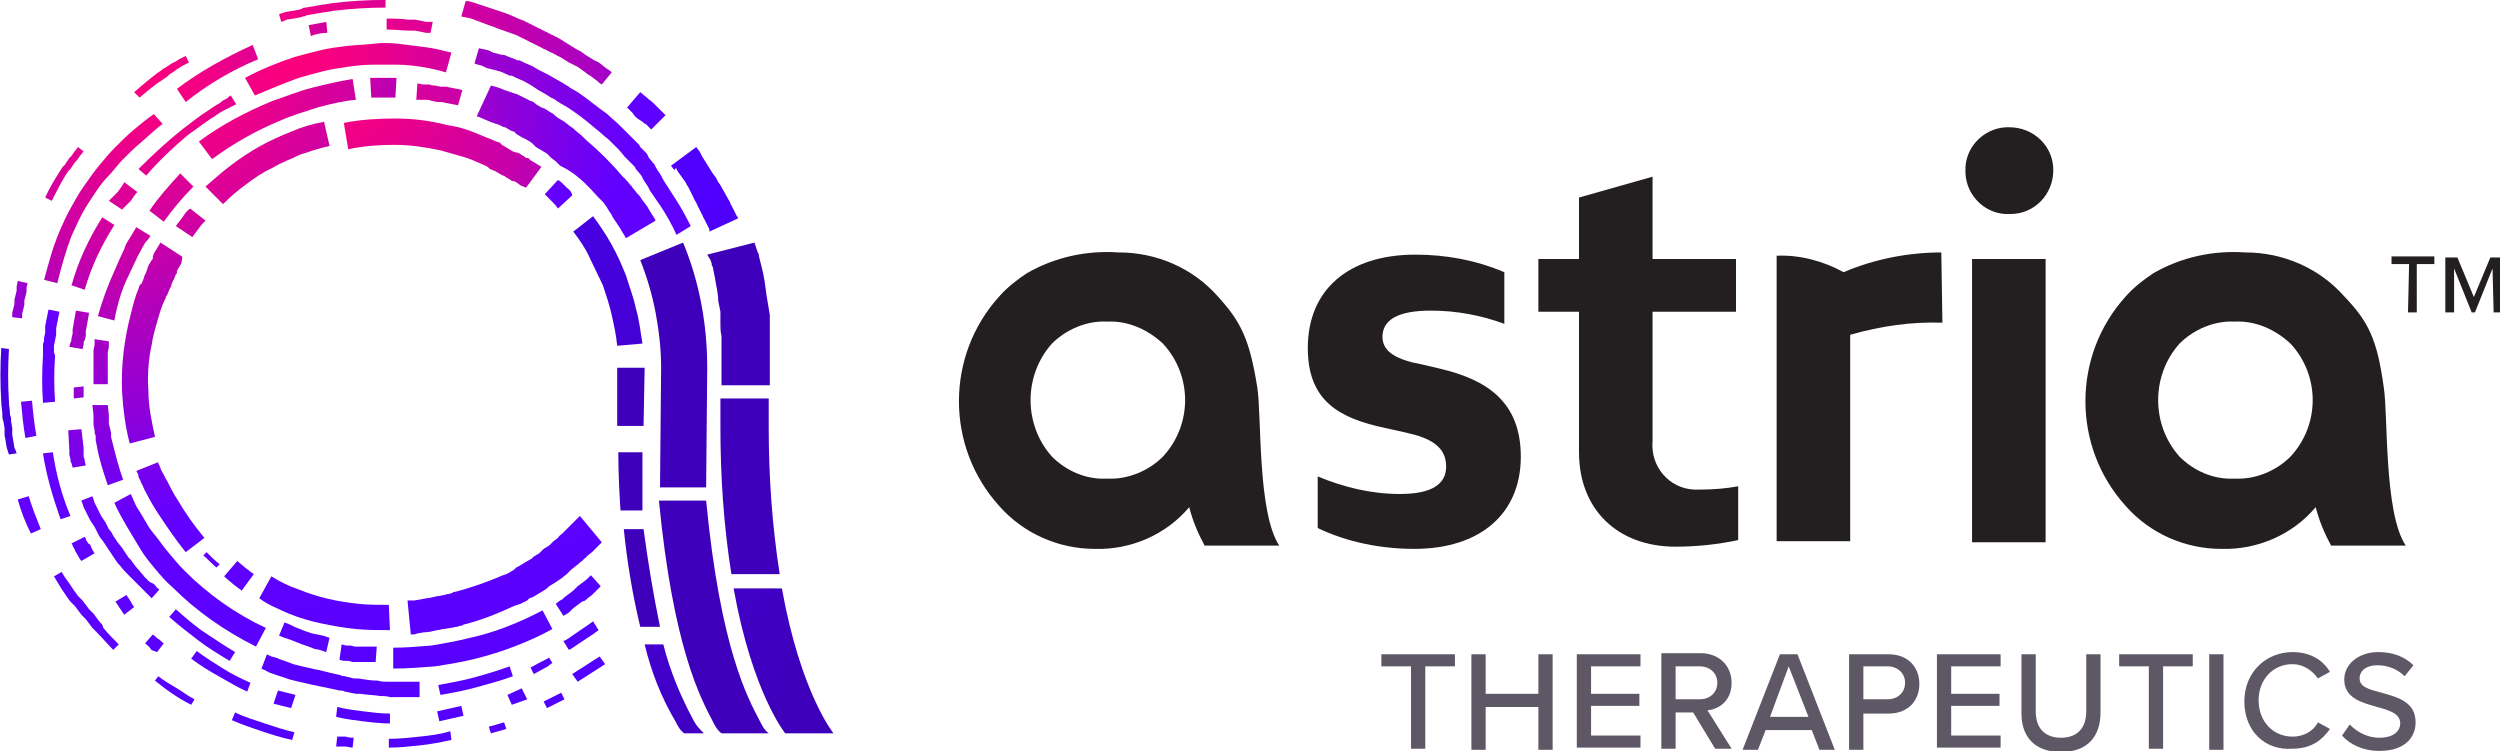 <?xml version="1.0" encoding="UTF-8"?>
<svg xmlns="http://www.w3.org/2000/svg" xml:space="preserve" id="Layer_1" width="227.7" height="68.4" x="0" y="0" style="enable-background:new 0 0 227.7 68.4" version="1.1">
  <style>.st80{fill:#5e5766}.st81{fill:#231f20}</style>
  <g id="Group_146" transform="translate(-528.285 -139.308)">
    <g id="Group_144">
      <radialGradient id="Path_239_00000015329833545516040770000018243169058741881765_" cx="1208.443" cy="-164.599" r="101.014" gradientTransform="matrix(1.031 0 0 -1.031 -700.307 -23.827)" gradientUnits="userSpaceOnUse">
        <stop offset="0" style="stop-color:#ff007a"></stop>
        <stop offset=".055" style="stop-color:#f00086"></stop>
        <stop offset=".16" style="stop-color:#ca00a6"></stop>
        <stop offset=".302" style="stop-color:#8d00da"></stop>
        <stop offset=".395" style="stop-color:#6200ff"></stop>
        <stop offset=".645" style="stop-color:#4f00ff"></stop>
        <stop offset=".744" style="stop-color:#4900e8"></stop>
        <stop offset=".909" style="stop-color:#4100c7"></stop>
        <stop offset="1" style="stop-color:#3f00bb"></stop>
      </radialGradient>
      <path id="Path_239" d="M559.3 206.4h-.3l-.1.9h.8c.2 0 .5.1.7.1l.1-.9c-.2 0-.5 0-.7-.1h-.5z" style="fill:url(#Path_239_00000015329833545516040770000018243169058741881765_)"></path>
      <radialGradient id="Path_240_00000181047792105349102630000018096600353680075165_" cx="-113.485" cy="1256.871" r="68.878" gradientTransform="matrix(1.512 0 0 -1.512 721.658 2046.262)" gradientUnits="userSpaceOnUse">
        <stop offset="0" style="stop-color:#ff007a"></stop>
        <stop offset=".055" style="stop-color:#f00086"></stop>
        <stop offset=".16" style="stop-color:#ca00a6"></stop>
        <stop offset=".302" style="stop-color:#8d00da"></stop>
        <stop offset=".395" style="stop-color:#6200ff"></stop>
        <stop offset=".645" style="stop-color:#4f00ff"></stop>
        <stop offset=".744" style="stop-color:#4900e8"></stop>
        <stop offset=".909" style="stop-color:#4100c7"></stop>
        <stop offset="1" style="stop-color:#3f00bb"></stop>
      </radialGradient>
      <path id="Path_240" d="m578.6 199.7-.3-.5c-.1.1-1.2.6-1.3.7-.1 0-.1.1-.2.1l-.2.1.3.6 1.1-.6c.1 0 .1-.1.2-.1.1-.1.2-.2.4-.3z" style="fill:url(#Path_240_00000181047792105349102630000018096600353680075165_)"></path>
      <radialGradient id="Path_241_00000093881501901501563930000007097844528662478525_" cx="-1308.73" cy="2557.176" r="39.599" gradientTransform="matrix(2.63 0 0 -2.63 3989.663 6871.253)" gradientUnits="userSpaceOnUse">
        <stop offset="0" style="stop-color:#ff007a"></stop>
        <stop offset=".055" style="stop-color:#f00086"></stop>
        <stop offset=".16" style="stop-color:#ca00a6"></stop>
        <stop offset=".302" style="stop-color:#8d00da"></stop>
        <stop offset=".395" style="stop-color:#6200ff"></stop>
        <stop offset=".645" style="stop-color:#4f00ff"></stop>
        <stop offset=".744" style="stop-color:#4900e8"></stop>
        <stop offset=".909" style="stop-color:#4100c7"></stop>
        <stop offset="1" style="stop-color:#3f00bb"></stop>
      </radialGradient>
      <path id="Path_241" d="M582.4 197c.1-.1.3-.2.4-.3l-.5-.8c-.1.1-2.2 1.5-2.3 1.6-.1 0-.1.1-.2.1l-.2.1.5.8.2-.1 2.1-1.4z" style="fill:url(#Path_241_00000093881501901501563930000007097844528662478525_)"></path>
      <radialGradient id="Path_242_00000036960052402585909470000005902511941105578428_" cx="235.507" cy="892.73" r="77.126" gradientTransform="matrix(1.348 0 0 -1.35 235.376 1351.081)" gradientUnits="userSpaceOnUse">
        <stop offset="0" style="stop-color:#ff007a"></stop>
        <stop offset=".055" style="stop-color:#f00086"></stop>
        <stop offset=".16" style="stop-color:#ca00a6"></stop>
        <stop offset=".302" style="stop-color:#8d00da"></stop>
        <stop offset=".395" style="stop-color:#6200ff"></stop>
        <stop offset=".645" style="stop-color:#4f00ff"></stop>
        <stop offset=".744" style="stop-color:#4900e8"></stop>
        <stop offset=".909" style="stop-color:#4100c7"></stop>
        <stop offset="1" style="stop-color:#3f00bb"></stop>
      </radialGradient>
      <path id="Path_242" d="m570.5 204.5-.2-.9-2.2.5.2.9 2.2-.5z" style="fill:url(#Path_242_00000036960052402585909470000005902511941105578428_)"></path>
      <radialGradient id="Path_243_00000183953976279089644060000000341857567171184015_" cx="-2736.538" cy="4108.932" r="4.679" gradientTransform="matrix(22.263 0 0 -22.257 61333.957 91598.36)" gradientUnits="userSpaceOnUse">
        <stop offset="0" style="stop-color:#ff007a"></stop>
        <stop offset=".055" style="stop-color:#f00086"></stop>
        <stop offset=".16" style="stop-color:#ca00a6"></stop>
        <stop offset=".302" style="stop-color:#8d00da"></stop>
        <stop offset=".395" style="stop-color:#6200ff"></stop>
        <stop offset=".645" style="stop-color:#4f00ff"></stop>
        <stop offset=".744" style="stop-color:#4900e8"></stop>
        <stop offset=".909" style="stop-color:#4100c7"></stop>
        <stop offset="1" style="stop-color:#3f00bb"></stop>
      </radialGradient>
      <path id="Path_243" d="m592.6 183.7.1-10.9c0-3.9-.7-7.8-2.2-11.4l-3.9 1.6c.6 1.5 1.1 3.2 1.4 4.8.3 1.6.5 3.3.5 5l-.1 10.9h4.2z" style="fill:url(#Path_243_00000183953976279089644060000000341857567171184015_)"></path>
      <radialGradient id="Path_244_00000019661869045290808480000016492705898262184345_" cx="-2383.667" cy="3722.559" r="13.289" gradientTransform="matrix(7.836 0 0 -7.845 19204.213 29349.338)" gradientUnits="userSpaceOnUse">
        <stop offset="0" style="stop-color:#ff007a"></stop>
        <stop offset=".055" style="stop-color:#f00086"></stop>
        <stop offset=".16" style="stop-color:#ca00a6"></stop>
        <stop offset=".302" style="stop-color:#8d00da"></stop>
        <stop offset=".395" style="stop-color:#6200ff"></stop>
        <stop offset=".645" style="stop-color:#4f00ff"></stop>
        <stop offset=".744" style="stop-color:#4900e8"></stop>
        <stop offset=".909" style="stop-color:#4100c7"></stop>
        <stop offset="1" style="stop-color:#3f00bb"></stop>
      </radialGradient>
      <path id="Path_244" d="m589.9 154.7.1.2.5.7c.2.2.3.5.5.8l.2.4.2.4c.1.3.3.5.4.8l.4.8c.1.1.1.3.2.4l.2.4.2.4.1.2v.2l2.6-1.2v-.1l-.1-.1-.1-.2-.2-.4-.2-.4c-.1-.1-.1-.3-.2-.4l-.5-.9c-.2-.3-.3-.6-.5-.8l-.2-.4-.3-.4c-.2-.3-.3-.5-.5-.8l-.5-.8-.1-.2c0-.1-.1-.1-.1-.2l-.3-.4-2.3 1.7.3.4c.1-.2.2-.2.2-.1z" style="fill:url(#Path_244_00000019661869045290808480000016492705898262184345_)"></path>
      <radialGradient id="Path_245_00000002354876315791964580000003320640806345564035_" cx="-2672.821" cy="4044.771" r="6.086" gradientTransform="matrix(17.115 0 0 -17.108 46290.352 69343.773)" gradientUnits="userSpaceOnUse">
        <stop offset="0" style="stop-color:#ff007a"></stop>
        <stop offset=".055" style="stop-color:#f00086"></stop>
        <stop offset=".16" style="stop-color:#ca00a6"></stop>
        <stop offset=".302" style="stop-color:#8d00da"></stop>
        <stop offset=".395" style="stop-color:#6200ff"></stop>
        <stop offset=".645" style="stop-color:#4f00ff"></stop>
        <stop offset=".744" style="stop-color:#4900e8"></stop>
        <stop offset=".909" style="stop-color:#4100c7"></stop>
        <stop offset="1" style="stop-color:#3f00bb"></stop>
      </radialGradient>
      <path id="Path_245" d="m580.9 147.7-.7-.4c-.1-.1-.2-.2-.3-.2l-.3-.2c-.2-.1-.5-.3-.7-.4l-.7-.4-.4-.2-.4-.2-.7-.4c-.2-.1-.5-.2-.7-.3l-.4-.2h-.2l-.2-.1-.8-.3c-.1-.1-.3-.1-.4-.1l-.4-.1-.4-.1-.2-.1-.2-.1-.9-.2-.4 1.4.7.2.2.1.2.1.4.1.4.1c.1 0 .2.1.4.1l.7.3.2.1h.2l.4.2c.2.1.5.2.7.3l.7.4.3.2.3.2.7.4c.2.1.4.3.7.4l.3.2c.1.1.2.1.3.2l.7.4c.9.6 1.7 1.2 2.5 1.9.4.3.8.7 1.2 1l.1.1.1.1.3.3.3.3.1.1.1.1.5.6.1.1.1.1.3.3.3.3.1.1.1.2.5.6.1.2c0 .1.1.1.1.2l.2.3.2.3.1.2c0 .1.1.1.1.2.3.4.6.9.9 1.3.6.9 1.1 1.8 1.5 2.7l1.3-.8c-.5-1-1-1.9-1.6-2.8-.3-.5-.6-.9-.9-1.4 0-.1-.1-.1-.1-.2l-.1-.2-.2-.3-.2-.3c0-.1-.1-.1-.1-.2l-.1-.2-.5-.6-.1-.2-.1-.2-.3-.3-.3-.3-.1-.2-.1-.1-.6-.6-.1-.1-.1-.1-.3-.3-.3-.3-.1-.1-.1-.1c-.4-.4-.8-.7-1.2-1.1-1-.7-1.8-1.4-2.7-2z" style="fill:url(#Path_245_00000002354876315791964580000003320640806345564035_)"></path>
      <radialGradient id="Path_246_00000039821180207700447890000011430224593310154140_" cx="-2617.883" cy="3984.75" r="7.43" gradientTransform="matrix(14.01 0 0 -14.022 37220.668 56020.04)" gradientUnits="userSpaceOnUse">
        <stop offset="0" style="stop-color:#ff007a"></stop>
        <stop offset=".055" style="stop-color:#f00086"></stop>
        <stop offset=".16" style="stop-color:#ca00a6"></stop>
        <stop offset=".302" style="stop-color:#8d00da"></stop>
        <stop offset=".395" style="stop-color:#6200ff"></stop>
        <stop offset=".645" style="stop-color:#4f00ff"></stop>
        <stop offset=".744" style="stop-color:#4900e8"></stop>
        <stop offset=".909" style="stop-color:#4100c7"></stop>
        <stop offset="1" style="stop-color:#3f00bb"></stop>
      </radialGradient>
      <path id="Path_246" d="m582.8 157.3.2.2.2.2c.1.1.2.3.3.4l.3.5c.1.1.2.3.3.5l.6.9.3.5c.1.2.2.3.3.5l2.7-1.6c-.1-.2-.2-.4-.3-.5l-.3-.5c-.2-.4-.5-.7-.7-1-.1-.2-.2-.3-.4-.5l-.4-.5c-.1-.2-.3-.3-.4-.5l-.2-.2c-.1-.1-.1-.2-.2-.2-1.1-1.3-2.2-2.4-3.5-3.5l-.2-.2-.2-.2-.5-.4-.1-.1-.1-.1-.3-.2-.5-.4-.5-.3-.3-.2-.1-.1-.1-.1-.5-.3-.3-.2-.3-.1-.5-.3-.1-.1s-.1 0-.1-.1l-.3-.1-.6-.3-.6-.3-.3-.1c-.1 0-.2-.1-.3-.1l-.6-.2c-.4-.2-.8-.3-1.2-.4l-1.3 2.8c.4.1.7.3 1 .4l.5.2c.1 0 .2.1.3.1l.3.1c.2.1.3.2.5.2l.5.3.3.1s.1 0 .1.1l.1.1.5.3.2.1.2.1.5.3.1.1.1.1.2.2.5.3.5.3.2.2.1.1.1.1.4.3.2.2.2.2c1.5.7 2.5 1.8 3.5 2.9z" style="fill:url(#Path_246_00000039821180207700447890000011430224593310154140_)"></path>
      <radialGradient id="Path_247_00000011740033953656253340000015520212400886729903_" cx="-2517.714" cy="3878.872" r="9.866" gradientTransform="matrix(10.559 0 0 -10.556 27139.73 41091.25)" gradientUnits="userSpaceOnUse">
        <stop offset="0" style="stop-color:#ff007a"></stop>
        <stop offset=".055" style="stop-color:#f00086"></stop>
        <stop offset=".16" style="stop-color:#ca00a6"></stop>
        <stop offset=".302" style="stop-color:#8d00da"></stop>
        <stop offset=".395" style="stop-color:#6200ff"></stop>
        <stop offset=".645" style="stop-color:#4f00ff"></stop>
        <stop offset=".744" style="stop-color:#4900e8"></stop>
        <stop offset=".909" style="stop-color:#4100c7"></stop>
        <stop offset="1" style="stop-color:#3f00bb"></stop>
      </radialGradient>
      <path id="Path_247" d="M569.8 193.2c-.1 0-.2 0-.3.1l-.3.1c-.2 0-.4.1-.5.1l-.5.1c-.2 0-.4.1-.5.1-.4.1-.7.1-1.1.2l-.6.1h-.6l.3 3.1c.2 0 .4 0 .6-.1l.6-.1c.4 0 .8-.1 1.2-.2.2 0 .4-.1.6-.1l.6-.1c.2 0 .4-.1.6-.1l.3-.1c.1 0 .2 0 .3-.1 1.6-.4 3.1-1 4.6-1.7l.3-.1.3-.1.6-.3.1-.1.1-.1.3-.1.5-.3.5-.3.3-.2.1-.1.1-.1.5-.3.3-.2.3-.2.5-.4.1-.1.1-.1.2-.2.5-.4c.2-.1.3-.3.5-.4l.2-.2c.1-.1.2-.1.2-.2l.5-.4.9-.9-2-2.4-.8.8-.4.4-.2.2-.2.2c-.1.1-.3.2-.4.4l-.4.3-.2.2-.1.1-.1.1-.5.3-.2.2-.2.2-.5.3-.1.1-.1.1-.2.1-.5.3-.5.3-.2.1-.1.1-.1.1-.5.3-.2.1-.3.1c-1.4.6-2.8 1.1-4.3 1.5z" style="fill:url(#Path_247_00000011740033953656253340000015520212400886729903_)"></path>
      <radialGradient id="Path_248_00000089551945518416869460000016574004384272963216_" cx="-2561.389" cy="3918.628" r="8.921" gradientTransform="matrix(11.673 0 0 -11.674 30401.035 45891.941)" gradientUnits="userSpaceOnUse">
        <stop offset="0" style="stop-color:#ff007a"></stop>
        <stop offset=".055" style="stop-color:#f00086"></stop>
        <stop offset=".16" style="stop-color:#ca00a6"></stop>
        <stop offset=".302" style="stop-color:#8d00da"></stop>
        <stop offset=".395" style="stop-color:#6200ff"></stop>
        <stop offset=".645" style="stop-color:#4f00ff"></stop>
        <stop offset=".744" style="stop-color:#4900e8"></stop>
        <stop offset=".909" style="stop-color:#4100c7"></stop>
        <stop offset="1" style="stop-color:#3f00bb"></stop>
      </radialGradient>
      <path id="Path_248" d="M586.2 167.4c-.2-1-.6-2-.9-3-.4-1-.8-1.9-1.3-2.8-.5-.9-1.1-1.8-1.7-2.6l-1.8 1.4c.6.8 1.1 1.5 1.5 2.4.4.8.8 1.7 1.2 2.5.3.9.6 1.8.8 2.7.2.9.4 1.8.5 2.8l2.3-.2c-.2-1.2-.3-2.2-.6-3.2z" style="fill:url(#Path_248_00000089551945518416869460000016574004384272963216_)"></path>
      <radialGradient id="Path_249_00000041260232714050215550000007495278955400124810_" cx="-2357.155" cy="3697.838" r="13.794" gradientTransform="matrix(7.548 0 0 -7.553 18349.309 28075.258)" gradientUnits="userSpaceOnUse">
        <stop offset="0" style="stop-color:#ff007a"></stop>
        <stop offset=".055" style="stop-color:#f00086"></stop>
        <stop offset=".16" style="stop-color:#ca00a6"></stop>
        <stop offset=".302" style="stop-color:#8d00da"></stop>
        <stop offset=".395" style="stop-color:#6200ff"></stop>
        <stop offset=".645" style="stop-color:#4f00ff"></stop>
        <stop offset=".744" style="stop-color:#4900e8"></stop>
        <stop offset=".909" style="stop-color:#4100c7"></stop>
        <stop offset="1" style="stop-color:#3f00bb"></stop>
      </radialGradient>
      <path id="Path_249" d="m572 141.3.8.3c.3.1.6.2.8.3.6.2 1.1.4 1.7.6l.2.1c.1 0 .1.1.2.1l.4.2.4.2c.1.1.3.1.4.2l.8.4c.1.1.3.1.4.2l.4.2c.3.1.5.3.8.4l.8.5.4.2.4.2.7.5c.2.2.5.3.7.5l.4.3c.1.1.2.2.4.3l.9-1.1c-.1-.1-.2-.2-.4-.3l-.4-.3c-.2-.2-.5-.4-.8-.5l-.8-.5-.4-.3-.4-.2-.8-.5c-.3-.2-.5-.3-.8-.5l-.4-.2c-.1-.1-.3-.1-.4-.2l-.8-.4c-.1-.1-.3-.1-.4-.2l-.4-.2-.4-.2-.2-.1-.2-.1c-.6-.2-1.1-.5-1.7-.7l-.9-.3-.9-.3-.9-.3c-.3-.1-.6-.2-.9-.2l-.4 1.4c.3.1.6.1.9.2l.8.3z" style="fill:url(#Path_249_00000041260232714050215550000007495278955400124810_)"></path>
      <radialGradient id="Path_250_00000010269495976675465550000005924906016608654507_" cx="-1806.563" cy="3110.162" r="27.149" gradientTransform="matrix(3.831 0 0 -3.831 7474.514 12060.973)" gradientUnits="userSpaceOnUse">
        <stop offset="0" style="stop-color:#ff007a"></stop>
        <stop offset=".055" style="stop-color:#f00086"></stop>
        <stop offset=".16" style="stop-color:#ca00a6"></stop>
        <stop offset=".302" style="stop-color:#8d00da"></stop>
        <stop offset=".395" style="stop-color:#6200ff"></stop>
        <stop offset=".645" style="stop-color:#4f00ff"></stop>
        <stop offset=".744" style="stop-color:#4900e8"></stop>
        <stop offset=".909" style="stop-color:#4100c7"></stop>
        <stop offset="1" style="stop-color:#3f00bb"></stop>
      </radialGradient>
      <path id="Path_250" d="M564.5 201.4h-.9c-.3 0-.6 0-.9-.1-.6 0-1.2-.1-1.8-.2h-.4l-.4-.1-.4-.1c-.1 0-.3 0-.4-.1l-.9-.2c-.1 0-.3-.1-.4-.1l-.4-.1c-.3-.1-.6-.1-.9-.2l-.9-.2-.4-.1-.4-.1-.8-.3c-.3-.1-.6-.2-.8-.3l-.4-.1c-.1-.1-.3-.1-.4-.2l-.5 1.3c.1.1.3.1.4.2l.4.2.9.3.9.3.4.1.4.1.9.2c.3.1.6.1.9.2l.5.1c.2 0 .3.1.5.1l.9.2c.2 0 .3 0 .5.1l.5.1.5.1h.4c.6.1 1.2.1 1.8.2.3 0 .6 0 .9.1h2.7v-1.4h-2z" style="fill:url(#Path_250_00000010269495976675465550000005924906016608654507_)"></path>
      <radialGradient id="Path_251_00000179617258681539755040000009255122137082874009_" cx="-2458.331" cy="3816.967" r="11.248" gradientTransform="matrix(9.248 0 0 -9.257 23273.795 35479.555)" gradientUnits="userSpaceOnUse">
        <stop offset="0" style="stop-color:#ff007a"></stop>
        <stop offset=".055" style="stop-color:#f00086"></stop>
        <stop offset=".16" style="stop-color:#ca00a6"></stop>
        <stop offset=".302" style="stop-color:#8d00da"></stop>
        <stop offset=".395" style="stop-color:#6200ff"></stop>
        <stop offset=".645" style="stop-color:#4f00ff"></stop>
        <stop offset=".744" style="stop-color:#4900e8"></stop>
        <stop offset=".909" style="stop-color:#4100c7"></stop>
        <stop offset="1" style="stop-color:#3f00bb"></stop>
      </radialGradient>
      <path id="Path_251" d="m541.9 192.3-.5-.5c-.1-.2-.3-.3-.4-.5-.3-.3-.6-.7-.8-1l-.1-.1-.1-.1-.2-.3-.2-.3c-.1-.1-.1-.2-.2-.3l-.4-.5c-.1-.1-.1-.2-.2-.3l-.2-.3c-.1-.2-.2-.4-.4-.6l-.3-.6-.2-.3-.2-.3-.3-.6-.3-.6-.1-.3c0-.1-.1-.2-.1-.3l-1 .4c0 .1.1.2.1.3l.1.3.3.6.3.6.2.3.2.3.3.6c.1.2.2.4.4.6l.2.3c.1.1.1.2.2.3l.4.6c.1.1.1.2.2.3l.2.3.2.3.1.1.1.1c.3.4.6.7.9 1l.5.5.5.5.5.5.5.5.7-.8c-.2-.1-.3-.3-.5-.5l-.4-.2z" style="fill:url(#Path_251_00000179617258681539755040000009255122137082874009_)"></path>
      <radialGradient id="Path_252_00000137815959550571071910000009492895483527977905_" cx="-2260.782" cy="3593.714" r="16.135" gradientTransform="matrix(6.461 0 0 -6.454 15165.618 23340.096)" gradientUnits="userSpaceOnUse">
        <stop offset="0" style="stop-color:#ff007a"></stop>
        <stop offset=".055" style="stop-color:#f00086"></stop>
        <stop offset=".16" style="stop-color:#ca00a6"></stop>
        <stop offset=".302" style="stop-color:#8d00da"></stop>
        <stop offset=".395" style="stop-color:#6200ff"></stop>
        <stop offset=".645" style="stop-color:#4f00ff"></stop>
        <stop offset=".744" style="stop-color:#4900e8"></stop>
        <stop offset=".909" style="stop-color:#4100c7"></stop>
        <stop offset="1" style="stop-color:#3f00bb"></stop>
      </radialGradient>
      <path id="Path_252" d="m576.2 156.4 1.4-1.9-.5-.3c-.2-.1-.3-.2-.5-.3l-.2-.2h-.2l-.1-.1-.5-.3c-.1-.1-.2-.1-.3-.1l-.3-.1c-.2-.1-.3-.2-.5-.3l-.5-.3-.1-.1-.1-.1-.3-.1c-.7-.3-1.5-.6-2.2-.9-.8-.3-1.5-.5-2.3-.6-1.5-.4-3.1-.6-4.7-.6s-3.2.1-4.7.4l.4 2.4c1.4-.3 2.8-.4 4.2-.4 1.4 0 2.8.2 4.2.5l2.1.6c.7.2 1.3.5 2 .8l.2.1.1.1.1.1.5.2c.2.1.3.2.5.3l.2.1c.1 0 .2.1.2.1l.5.3.1.1h.2l.2.1c.1.1.3.2.4.3l.5.2z" style="fill:url(#Path_252_00000137815959550571071910000009492895483527977905_)"></path>
      <radialGradient id="Path_253_00000083788309871593405840000005221568037020671654_" cx="-2031.317" cy="3344.084" r="21.664" gradientTransform="matrix(4.799 0 0 -4.808 10303.675 16222.877)" gradientUnits="userSpaceOnUse">
        <stop offset="0" style="stop-color:#ff007a"></stop>
        <stop offset=".055" style="stop-color:#f00086"></stop>
        <stop offset=".16" style="stop-color:#ca00a6"></stop>
        <stop offset=".302" style="stop-color:#8d00da"></stop>
        <stop offset=".395" style="stop-color:#6200ff"></stop>
        <stop offset=".645" style="stop-color:#4f00ff"></stop>
        <stop offset=".744" style="stop-color:#4900e8"></stop>
        <stop offset=".909" style="stop-color:#4100c7"></stop>
        <stop offset="1" style="stop-color:#3f00bb"></stop>
      </radialGradient>
      <path id="Path_253" d="M555.5 146.4c.7-.2 1.4-.4 2.2-.6s1.5-.3 2.2-.4c.7-.1 1.5-.2 2.3-.2h2.3c.8 0 1.5.1 2.2.2s1.5.3 2.2.5l.5-1.8c-.8-.2-1.6-.4-2.4-.5l-2.4-.3c-.8-.1-1.6-.1-2.4 0s-1.6.1-2.4.2-1.6.2-2.4.4-1.6.4-2.3.6c-1.5.5-3 1.1-4.5 1.9l.9 1.6c1.2-.5 2.6-1.1 4-1.6z" style="fill:url(#Path_253_00000083788309871593405840000005221568037020671654_)"></path>
      <radialGradient id="Path_254_00000085972034329282566760000016433245586415557275_" cx="-2639.538" cy="4011.165" r="6.842" gradientTransform="matrix(15.224 0 0 -15.218 40725.453 61187.77)" gradientUnits="userSpaceOnUse">
        <stop offset="0" style="stop-color:#ff007a"></stop>
        <stop offset=".055" style="stop-color:#f00086"></stop>
        <stop offset=".16" style="stop-color:#ca00a6"></stop>
        <stop offset=".302" style="stop-color:#8d00da"></stop>
        <stop offset=".395" style="stop-color:#6200ff"></stop>
        <stop offset=".645" style="stop-color:#4f00ff"></stop>
        <stop offset=".744" style="stop-color:#4900e8"></stop>
        <stop offset=".909" style="stop-color:#4100c7"></stop>
        <stop offset="1" style="stop-color:#3f00bb"></stop>
      </radialGradient>
      <path id="Path_254" d="M534.8 160.8c.3-.7.6-1.3.9-1.9s.7-1.2 1.1-1.8.8-1.2 1.3-1.7.9-1.1 1.4-1.6 1-1 1.6-1.5 1.4-1.3 2-1.7l-.8-.9c-.6.4-1.2.9-1.8 1.4-.6.5-1.1 1-1.7 1.6s-1 1.1-1.5 1.7-.9 1.2-1.4 1.9-.8 1.3-1.2 2-.7 1.4-1 2.1c-.6 1.4-1 2.9-1.4 4.4l1.2.3c.4-1.6.8-3 1.3-4.3z" style="fill:url(#Path_254_00000085972034329282566760000016433245586415557275_)"></path>
      <radialGradient id="Path_255_00000041253823784582574240000008763221863821559231_" cx="133.226" cy="963.205" r="74.548" gradientTransform="matrix(1.396 0 0 -1.397 370.85 1491.475)" gradientUnits="userSpaceOnUse">
        <stop offset="0" style="stop-color:#ff007a"></stop>
        <stop offset=".055" style="stop-color:#f00086"></stop>
        <stop offset=".16" style="stop-color:#ca00a6"></stop>
        <stop offset=".302" style="stop-color:#8d00da"></stop>
        <stop offset=".395" style="stop-color:#6200ff"></stop>
        <stop offset=".645" style="stop-color:#4f00ff"></stop>
        <stop offset=".744" style="stop-color:#4900e8"></stop>
        <stop offset=".909" style="stop-color:#4100c7"></stop>
        <stop offset="1" style="stop-color:#3f00bb"></stop>
      </radialGradient>
      <path id="Path_255" d="M565.7 142.1h.4l.5.1.5.1h.4l.2-1h-.6l-.5-.1-.5-.1h-.6c-.7-.1-1.4-.1-2-.1v1c.9 0 1.5.1 2.2.1z" style="fill:url(#Path_255_00000041253823784582574240000008763221863821559231_)"></path>
      <radialGradient id="Path_256_00000002385991138141117380000014840398419329427860_" cx="451.834" cy="607.406" r="82.458" gradientTransform="matrix(1.263 0 0 -1.263 -26.107 913.03)" gradientUnits="userSpaceOnUse">
        <stop offset="0" style="stop-color:#ff007a"></stop>
        <stop offset=".055" style="stop-color:#f00086"></stop>
        <stop offset=".16" style="stop-color:#ca00a6"></stop>
        <stop offset=".302" style="stop-color:#8d00da"></stop>
        <stop offset=".395" style="stop-color:#6200ff"></stop>
        <stop offset=".645" style="stop-color:#4f00ff"></stop>
        <stop offset=".744" style="stop-color:#4900e8"></stop>
        <stop offset=".909" style="stop-color:#4100c7"></stop>
        <stop offset="1" style="stop-color:#3f00bb"></stop>
      </radialGradient>
      <path id="Path_256" d="m558.1 142.3-.1-1c-.5.1-1.1.2-1.6.3l.2 1c.4-.2 1-.3 1.5-.3z" style="fill:url(#Path_256_00000002385991138141117380000014840398419329427860_)"></path>
      <radialGradient id="Path_257_00000012452733352030004380000013688570096982060471_" cx="-1634.303" cy="2892.468" r="31.703" gradientTransform="matrix(3.286 0 0 -3.282 5910.417 9638.96)" gradientUnits="userSpaceOnUse">
        <stop offset="0" style="stop-color:#ff007a"></stop>
        <stop offset=".055" style="stop-color:#f00086"></stop>
        <stop offset=".16" style="stop-color:#ca00a6"></stop>
        <stop offset=".302" style="stop-color:#8d00da"></stop>
        <stop offset=".395" style="stop-color:#6200ff"></stop>
        <stop offset=".645" style="stop-color:#4f00ff"></stop>
        <stop offset=".744" style="stop-color:#4900e8"></stop>
        <stop offset=".909" style="stop-color:#4100c7"></stop>
        <stop offset="1" style="stop-color:#3f00bb"></stop>
      </radialGradient>
      <path id="Path_257" d="m586.5 150.2.3.2c.1.1.2.2.3.2l.5.5 1.3-1.3-.5-.5-.3-.3-.3-.3c-.2-.2-.4-.3-.6-.5l-.6-.5-1.2 1.4.5.5c.2.3.4.5.6.6z" style="fill:url(#Path_257_00000012452733352030004380000013688570096982060471_)"></path>
      <radialGradient id="Path_258_00000060027528232786491330000013343930992811310985_" cx="-638.486" cy="1799.711" r="56.002" gradientTransform="matrix(1.864 0 0 -1.859 1734.359 3491.203)" gradientUnits="userSpaceOnUse">
        <stop offset="0" style="stop-color:#ff007a"></stop>
        <stop offset=".055" style="stop-color:#f00086"></stop>
        <stop offset=".16" style="stop-color:#ca00a6"></stop>
        <stop offset=".302" style="stop-color:#8d00da"></stop>
        <stop offset=".395" style="stop-color:#6200ff"></stop>
        <stop offset=".645" style="stop-color:#4f00ff"></stop>
        <stop offset=".744" style="stop-color:#4900e8"></stop>
        <stop offset=".909" style="stop-color:#4100c7"></stop>
        <stop offset="1" style="stop-color:#3f00bb"></stop>
      </radialGradient>
      <path id="Path_258" d="m562 146.4.1 1.8h2.2l.1-1.8H562z" style="fill:url(#Path_258_00000060027528232786491330000013343930992811310985_)"></path>
      <radialGradient id="Path_259_00000169560025799447879610000003213436600673865641_" cx="-1331.679" cy="2562.576" r="39.137" gradientTransform="matrix(2.664 0 0 -2.661 4087.349 6964.898)" gradientUnits="userSpaceOnUse">
        <stop offset="0" style="stop-color:#ff007a"></stop>
        <stop offset=".055" style="stop-color:#f00086"></stop>
        <stop offset=".16" style="stop-color:#ca00a6"></stop>
        <stop offset=".302" style="stop-color:#8d00da"></stop>
        <stop offset=".395" style="stop-color:#6200ff"></stop>
        <stop offset=".645" style="stop-color:#4f00ff"></stop>
        <stop offset=".744" style="stop-color:#4900e8"></stop>
        <stop offset=".909" style="stop-color:#4100c7"></stop>
        <stop offset="1" style="stop-color:#3f00bb"></stop>
      </radialGradient>
      <path id="Path_259" d="m579.9 156.4-.4-.4c-.1-.1-.2-.2-.4-.3l-1.2 1.3.3.3.3.3c.2.2.4.4.6.7l1.3-1.2c0-.2-.2-.5-.5-.7z" style="fill:url(#Path_259_00000169560025799447879610000003213436600673865641_)"></path>
      <radialGradient id="Path_260_00000182510884679379229660000001271763566074873508_" cx="-2337.528" cy="3678.558" r="14.237" gradientTransform="matrix(7.318 0 0 -7.315 17651.488 27054.54)" gradientUnits="userSpaceOnUse">
        <stop offset="0" style="stop-color:#ff007a"></stop>
        <stop offset=".055" style="stop-color:#f00086"></stop>
        <stop offset=".16" style="stop-color:#ca00a6"></stop>
        <stop offset=".302" style="stop-color:#8d00da"></stop>
        <stop offset=".395" style="stop-color:#6200ff"></stop>
        <stop offset=".645" style="stop-color:#4f00ff"></stop>
        <stop offset=".744" style="stop-color:#4900e8"></stop>
        <stop offset=".909" style="stop-color:#4100c7"></stop>
        <stop offset="1" style="stop-color:#3f00bb"></stop>
      </radialGradient>
      <path id="Path_260" d="m546.4 152.2 1.2 1.6c1.9-1.4 4-2.6 6.2-3.5 1.1-.5 2.2-.8 3.4-1.2 1.1-.3 2.3-.6 3.5-.7l-.3-1.9c-1.2.2-2.5.5-3.7.8-1.2.3-2.4.8-3.6 1.2-2.4 1-4.7 2.2-6.7 3.7z" style="fill:url(#Path_260_00000182510884679379229660000001271763566074873508_)"></path>
      <radialGradient id="Path_261_00000080198024252649631860000014676400336457349288_" cx="-2125.51" cy="3453.645" r="19.441" gradientTransform="matrix(5.36 0 0 -5.357 11952.218 18647.053)" gradientUnits="userSpaceOnUse">
        <stop offset="0" style="stop-color:#ff007a"></stop>
        <stop offset=".055" style="stop-color:#f00086"></stop>
        <stop offset=".16" style="stop-color:#ca00a6"></stop>
        <stop offset=".302" style="stop-color:#8d00da"></stop>
        <stop offset=".395" style="stop-color:#6200ff"></stop>
        <stop offset=".645" style="stop-color:#4f00ff"></stop>
        <stop offset=".744" style="stop-color:#4900e8"></stop>
        <stop offset=".909" style="stop-color:#4100c7"></stop>
        <stop offset="1" style="stop-color:#3f00bb"></stop>
      </radialGradient>
      <path id="Path_261" d="m578.6 196.6-.9-1.7c-2.1 1.1-4.3 2-6.6 2.5-1.2.3-2.3.5-3.5.7-1.2.1-2.4.2-3.5.2v1.9c1.3 0 2.5-.1 3.8-.2 1.3-.2 2.5-.4 3.7-.7 2.4-.6 4.8-1.5 7-2.7z" style="fill:url(#Path_261_00000080198024252649631860000014676400336457349288_)"></path>
      <radialGradient id="Path_262_00000106136632192640351850000013296674225000778681_" cx="-2331.499" cy="3673.1" r="14.373" gradientTransform="matrix(7.247 0 0 -7.251 17437.404 26779.518)" gradientUnits="userSpaceOnUse">
        <stop offset="0" style="stop-color:#ff007a"></stop>
        <stop offset=".055" style="stop-color:#f00086"></stop>
        <stop offset=".16" style="stop-color:#ca00a6"></stop>
        <stop offset=".302" style="stop-color:#8d00da"></stop>
        <stop offset=".395" style="stop-color:#6200ff"></stop>
        <stop offset=".645" style="stop-color:#4f00ff"></stop>
        <stop offset=".744" style="stop-color:#4900e8"></stop>
        <stop offset=".909" style="stop-color:#4100c7"></stop>
        <stop offset="1" style="stop-color:#3f00bb"></stop>
      </radialGradient>
      <path id="Path_262" d="m545.4 151.6 2.1-1.5c.4-.2.7-.5 1.1-.7l.6-.3.6-.3-.5-.8c-.2.1-.2.2-.4.3s-.4.2-.6.4c-.4.2-.8.5-1.1.7-.8.5-1.5 1.1-2.2 1.6-1.4 1.1-2.8 2.4-4.1 3.7l.7.6c1.2-1.4 2.5-2.6 3.8-3.7z" style="fill:url(#Path_262_00000106136632192640351850000013296674225000778681_)"></path>
      <radialGradient id="Path_263_00000057139063286813134970000009960543959882465203_" cx="-2410.734" cy="3761.502" r="12.428" gradientTransform="matrix(8.384 0 0 -8.38 20750.565 31667.25)" gradientUnits="userSpaceOnUse">
        <stop offset="0" style="stop-color:#ff007a"></stop>
        <stop offset=".055" style="stop-color:#f00086"></stop>
        <stop offset=".16" style="stop-color:#ca00a6"></stop>
        <stop offset=".302" style="stop-color:#8d00da"></stop>
        <stop offset=".395" style="stop-color:#6200ff"></stop>
        <stop offset=".645" style="stop-color:#4f00ff"></stop>
        <stop offset=".744" style="stop-color:#4900e8"></stop>
        <stop offset=".909" style="stop-color:#4100c7"></stop>
        <stop offset="1" style="stop-color:#3f00bb"></stop>
      </radialGradient>
      <path id="Path_263" d="M540 164.4c.3-.6.6-1.3.9-1.9.2-.3.3-.6.5-.9.1-.2.2-.3.3-.4s.2-.3.3-.4l-1.3-.8c-.1.2-.2.3-.3.5s-.2.3-.3.5c-.2.3-.4.6-.5 1-.3.6-.6 1.3-.9 2-.6 1.3-1.1 2.7-1.5 4.1l1.5.4c.3-1.6.7-2.9 1.3-4.1z" style="fill:url(#Path_263_00000057139063286813134970000009960543959882465203_)"></path>
      <radialGradient id="Path_264_00000092421854059374902490000015095706756743494811_" cx="-2399.369" cy="3751.558" r="12.714" gradientTransform="matrix(8.19 0 0 -8.195 20189.144 30889.883)" gradientUnits="userSpaceOnUse">
        <stop offset="0" style="stop-color:#ff007a"></stop>
        <stop offset=".055" style="stop-color:#f00086"></stop>
        <stop offset=".16" style="stop-color:#ca00a6"></stop>
        <stop offset=".302" style="stop-color:#8d00da"></stop>
        <stop offset=".395" style="stop-color:#6200ff"></stop>
        <stop offset=".645" style="stop-color:#4f00ff"></stop>
        <stop offset=".744" style="stop-color:#4900e8"></stop>
        <stop offset=".909" style="stop-color:#4100c7"></stop>
        <stop offset="1" style="stop-color:#3f00bb"></stop>
      </radialGradient>
      <path id="Path_264" d="M544.5 184.9c-.4-.6-.7-1.2-1-1.8-.2-.3-.3-.6-.5-.9-.1-.2-.1-.3-.2-.5s-.1-.1-.1-.3l-2 .8c.1.2.2.3.2.5s.2.3.2.5c.2.3.3.7.5 1 .3.6.7 1.3 1.1 1.9.8 1.2 1.6 2.4 2.5 3.5l1.7-1.3c-.9-1.1-1.7-2.2-2.4-3.4z" style="fill:url(#Path_264_00000092421854059374902490000015095706756743494811_)"></path>
      <radialGradient id="Path_265_00000165940115395638379650000009585806904475744184_" cx="-2088.377" cy="3404.446" r="20.321" gradientTransform="matrix(5.128 0 0 -5.125 11250.882 17593.662)" gradientUnits="userSpaceOnUse">
        <stop offset="0" style="stop-color:#ff007a"></stop>
        <stop offset=".055" style="stop-color:#f00086"></stop>
        <stop offset=".16" style="stop-color:#ca00a6"></stop>
        <stop offset=".302" style="stop-color:#8d00da"></stop>
        <stop offset=".395" style="stop-color:#6200ff"></stop>
        <stop offset=".645" style="stop-color:#4f00ff"></stop>
        <stop offset=".744" style="stop-color:#4900e8"></stop>
        <stop offset=".909" style="stop-color:#4100c7"></stop>
        <stop offset="1" style="stop-color:#3f00bb"></stop>
      </radialGradient>
      <path id="Path_265" d="m551.8 144.7-.5-1.3c-2.4 1.1-4.8 2.4-6.9 4l.8 1.2c2-1.6 4.2-2.9 6.6-3.9z" style="fill:url(#Path_265_00000165940115395638379650000009585806904475744184_)"></path>
      <radialGradient id="Path_266_00000183945017410349338590000017375052433349705614_" cx="-2266.964" cy="3605.075" r="15.914" gradientTransform="matrix(6.546 0 0 -6.544 15381.128 23737.479)" gradientUnits="userSpaceOnUse">
        <stop offset="0" style="stop-color:#ff007a"></stop>
        <stop offset=".055" style="stop-color:#f00086"></stop>
        <stop offset=".16" style="stop-color:#ca00a6"></stop>
        <stop offset=".302" style="stop-color:#8d00da"></stop>
        <stop offset=".395" style="stop-color:#6200ff"></stop>
        <stop offset=".645" style="stop-color:#4f00ff"></stop>
        <stop offset=".744" style="stop-color:#4900e8"></stop>
        <stop offset=".909" style="stop-color:#4100c7"></stop>
        <stop offset="1" style="stop-color:#3f00bb"></stop>
      </radialGradient>
      <path id="Path_266" d="m534.8 165.3 1.2.4c.6-2.1 1.5-4 2.7-5.9l-1.1-.7c-1.2 1.9-2.2 4-2.8 6.2z" style="fill:url(#Path_266_00000183945017410349338590000017375052433349705614_)"></path>
      <radialGradient id="Path_267_00000044891921413569231370000012516090448449852548_" cx="-1273.362" cy="2518.01" r="40.133" gradientTransform="matrix(2.594 0 0 -2.595 3842.605 6680.115)" gradientUnits="userSpaceOnUse">
        <stop offset="0" style="stop-color:#ff007a"></stop>
        <stop offset=".055" style="stop-color:#f00086"></stop>
        <stop offset=".16" style="stop-color:#ca00a6"></stop>
        <stop offset=".302" style="stop-color:#8d00da"></stop>
        <stop offset=".395" style="stop-color:#6200ff"></stop>
        <stop offset=".645" style="stop-color:#4f00ff"></stop>
        <stop offset=".744" style="stop-color:#4900e8"></stop>
        <stop offset=".909" style="stop-color:#4100c7"></stop>
        <stop offset="1" style="stop-color:#3f00bb"></stop>
      </radialGradient>
      <path id="Path_267" d="m539 156.8-.2.2-.2.2-.2.2-.1.1-.1.1 1.2.8.1-.1.1-.1.2-.2.2-.2.2-.2c.2-.3.4-.6.6-.8l-1.2-.9c-.2.4-.4.6-.6.9z" style="fill:url(#Path_267_00000044891921413569231370000012516090448449852548_)"></path>
      <radialGradient id="Path_268_00000021824262686156195760000010322201717376161199_" cx="-904.42" cy="2102.927" r="49.334" gradientTransform="matrix(2.112 0 0 -2.113 2463.683 4589.346)" gradientUnits="userSpaceOnUse">
        <stop offset="0" style="stop-color:#ff007a"></stop>
        <stop offset=".055" style="stop-color:#f00086"></stop>
        <stop offset=".16" style="stop-color:#ca00a6"></stop>
        <stop offset=".302" style="stop-color:#8d00da"></stop>
        <stop offset=".395" style="stop-color:#6200ff"></stop>
        <stop offset=".645" style="stop-color:#4f00ff"></stop>
        <stop offset=".744" style="stop-color:#4900e8"></stop>
        <stop offset=".909" style="stop-color:#4100c7"></stop>
        <stop offset="1" style="stop-color:#3f00bb"></stop>
      </radialGradient>
      <path id="Path_268" d="M567.1 148.4c.2 0 .3 0 .5.1l.5.1h.4c.2 0 .3.1.5.1l.5.1.5.1.4-1.4c-.2 0-.3-.1-.5-.1l-.5-.1c-.2 0-.3-.1-.5-.1h-.5l-.5-.1c-.2 0-.3 0-.5-.1h-.6l-.5-.1-.1 1.5H567.1z" style="fill:url(#Path_268_00000021824262686156195760000010322201717376161199_)"></path>
      <radialGradient id="Path_269_00000090979237439186375970000013333100266994484397_" cx="-2416.773" cy="3773.613" r="12.178" gradientTransform="matrix(8.55 0 0 -8.552 21230.19 32417.809)" gradientUnits="userSpaceOnUse">
        <stop offset="0" style="stop-color:#ff007a"></stop>
        <stop offset=".055" style="stop-color:#f00086"></stop>
        <stop offset=".16" style="stop-color:#ca00a6"></stop>
        <stop offset=".302" style="stop-color:#8d00da"></stop>
        <stop offset=".395" style="stop-color:#6200ff"></stop>
        <stop offset=".645" style="stop-color:#4f00ff"></stop>
        <stop offset=".744" style="stop-color:#4900e8"></stop>
        <stop offset=".909" style="stop-color:#4100c7"></stop>
        <stop offset="1" style="stop-color:#3f00bb"></stop>
      </radialGradient>
      <path id="Path_269" d="M533.2 171.4v-.6l.1-.5.1-.5v-.6l.1-.5.2-1-1-.2-.2 1-.1.5v.6l-.1.5c0 .2 0 .4-.1.5v1.1c-.1 1.4-.1 2.9 0 4.3l1.1-.1c-.1-1.4-.1-2.8 0-4.2l-.1-.3z" style="fill:url(#Path_269_00000090979237439186375970000013333100266994484397_)"></path>
      <radialGradient id="Path_270_00000011739919384598748090000013335848802441151421_" cx="-2351.95" cy="3700.248" r="13.842" gradientTransform="matrix(7.523 0 0 -7.524 18236.545 27986.55)" gradientUnits="userSpaceOnUse">
        <stop offset="0" style="stop-color:#ff007a"></stop>
        <stop offset=".055" style="stop-color:#f00086"></stop>
        <stop offset=".16" style="stop-color:#ca00a6"></stop>
        <stop offset=".302" style="stop-color:#8d00da"></stop>
        <stop offset=".395" style="stop-color:#6200ff"></stop>
        <stop offset=".645" style="stop-color:#4f00ff"></stop>
        <stop offset=".744" style="stop-color:#4900e8"></stop>
        <stop offset=".909" style="stop-color:#4100c7"></stop>
        <stop offset="1" style="stop-color:#3f00bb"></stop>
      </radialGradient>
      <path id="Path_270" d="m536.7 176.2.1.9V178l.1.5c0 .2 0 .3.1.5v.4l.1.5c.2 1.2.6 2.4 1 3.6l1.4-.5c-.4-1.1-.7-2.3-1-3.5l-.1-.4v-.4l-.1-.4-.1-.4v-.8l-.1-.9h-1.4z" style="fill:url(#Path_270_00000011739919384598748090000013335848802441151421_)"></path>
      <radialGradient id="Path_271_00000145757374198821477170000011245621341491590045_" cx="-2075.323" cy="3395.612" r="20.562" gradientTransform="matrix(5.065 0 0 -5.066 11052.722 17348.04)" gradientUnits="userSpaceOnUse">
        <stop offset="0" style="stop-color:#ff007a"></stop>
        <stop offset=".055" style="stop-color:#f00086"></stop>
        <stop offset=".16" style="stop-color:#ca00a6"></stop>
        <stop offset=".302" style="stop-color:#8d00da"></stop>
        <stop offset=".395" style="stop-color:#6200ff"></stop>
        <stop offset=".645" style="stop-color:#4f00ff"></stop>
        <stop offset=".744" style="stop-color:#4900e8"></stop>
        <stop offset=".909" style="stop-color:#4100c7"></stop>
        <stop offset="1" style="stop-color:#3f00bb"></stop>
      </radialGradient>
      <path id="Path_271" d="m534.3 155.2.2-.3.1-.1.1-.1.2-.3.2-.3.1-.1.1-.1.2-.3.4-.5-.5-.4-.4.5-.2.3-.1.1-.1.1-.2.3c-.1.1-.1.2-.2.3l-.1.1-.1.1-.2.3c-.5.8-1 1.6-1.4 2.5l.6.3c.4-.8.8-1.6 1.3-2.4z" style="fill:url(#Path_271_00000145757374198821477170000011245621341491590045_)"></path>
      <radialGradient id="Path_272_00000120528630701903433690000013026634788472639164_" cx="-1797.115" cy="3085.968" r="27.385" gradientTransform="matrix(3.801 0 0 -3.8 7371.17 11872.553)" gradientUnits="userSpaceOnUse">
        <stop offset="0" style="stop-color:#ff007a"></stop>
        <stop offset=".055" style="stop-color:#f00086"></stop>
        <stop offset=".16" style="stop-color:#ca00a6"></stop>
        <stop offset=".302" style="stop-color:#8d00da"></stop>
        <stop offset=".395" style="stop-color:#6200ff"></stop>
        <stop offset=".645" style="stop-color:#4f00ff"></stop>
        <stop offset=".744" style="stop-color:#4900e8"></stop>
        <stop offset=".909" style="stop-color:#4100c7"></stop>
        <stop offset="1" style="stop-color:#3f00bb"></stop>
      </radialGradient>
      <path id="Path_272" d="m543.2 146.5.3-.2.1-.1.1-.1.3-.2.3-.2.1-.1.2-.1.3-.2.6-.3-.3-.6-.6.3-.3.2-.2.1-.2.1-.3.2c-.1.1-.2.1-.3.2l-.2.1-.1.1-.3.2c-.8.6-1.5 1.2-2.2 1.8l.5.5c.7-.6 1.4-1.2 2.2-1.7z" style="fill:url(#Path_272_00000120528630701903433690000013026634788472639164_)"></path>
      <radialGradient id="Path_273_00000039119699625785778710000004807124202240252856_" cx="-1670.283" cy="2957.361" r="30.416" gradientTransform="matrix(3.424 0 0 -3.424 6262.12 10271.892)" gradientUnits="userSpaceOnUse">
        <stop offset="0" style="stop-color:#ff007a"></stop>
        <stop offset=".055" style="stop-color:#f00086"></stop>
        <stop offset=".16" style="stop-color:#ca00a6"></stop>
        <stop offset=".302" style="stop-color:#8d00da"></stop>
        <stop offset=".395" style="stop-color:#6200ff"></stop>
        <stop offset=".645" style="stop-color:#4f00ff"></stop>
        <stop offset=".744" style="stop-color:#4900e8"></stop>
        <stop offset=".909" style="stop-color:#4100c7"></stop>
        <stop offset="1" style="stop-color:#3f00bb"></stop>
      </radialGradient>
      <path id="Path_273" d="m536 170.3.1-.4v-.4l.3-1.7-1.2-.2-.3 1.7v.4l-.1.4c0 .1 0 .3-.1.4l-.1.4 1.2.2.1-.4c0-.2 0-.3.1-.4z" style="fill:url(#Path_273_00000039119699625785778710000004807124202240252856_)"></path>
      <radialGradient id="Path_274_00000113351291422546562580000013999094875349548990_" cx="-1671.66" cy="2962.501" r="30.372" gradientTransform="matrix(3.429 0 0 -3.429 6275.828 10304.287)" gradientUnits="userSpaceOnUse">
        <stop offset="0" style="stop-color:#ff007a"></stop>
        <stop offset=".055" style="stop-color:#f00086"></stop>
        <stop offset=".16" style="stop-color:#ca00a6"></stop>
        <stop offset=".302" style="stop-color:#8d00da"></stop>
        <stop offset=".395" style="stop-color:#6200ff"></stop>
        <stop offset=".645" style="stop-color:#4f00ff"></stop>
        <stop offset=".744" style="stop-color:#4900e8"></stop>
        <stop offset=".909" style="stop-color:#4100c7"></stop>
        <stop offset="1" style="stop-color:#3f00bb"></stop>
      </radialGradient>
      <path id="Path_274" d="M534.6 180.3v.4l.1.4c0 .1 0 .3.1.4l.1.4 1.2-.2-.1-.4c0-.1 0-.2-.1-.4v-.8l-.2-1.7-1.2.1.1 1.8z" style="fill:url(#Path_274_00000113351291422546562580000013999094875349548990_)"></path>
      <radialGradient id="Path_275_00000067958086206422690330000013255107663862856839_" cx="-1946.267" cy="3251.128" r="23.766" gradientTransform="matrix(4.381 0 0 -4.378 9066.01 14379.318)" gradientUnits="userSpaceOnUse">
        <stop offset="0" style="stop-color:#ff007a"></stop>
        <stop offset=".055" style="stop-color:#f00086"></stop>
        <stop offset=".16" style="stop-color:#ca00a6"></stop>
        <stop offset=".302" style="stop-color:#8d00da"></stop>
        <stop offset=".395" style="stop-color:#6200ff"></stop>
        <stop offset=".645" style="stop-color:#4f00ff"></stop>
        <stop offset=".744" style="stop-color:#4900e8"></stop>
        <stop offset=".909" style="stop-color:#4100c7"></stop>
        <stop offset="1" style="stop-color:#3f00bb"></stop>
      </radialGradient>
      <path id="Path_275" d="M543.2 159.5c.8-1.1 1.7-2.2 2.7-3.2l-1.2-1.2c-1 1.1-2 2.2-2.8 3.4l1.3 1z" style="fill:url(#Path_275_00000067958086206422690330000013255107663862856839_)"></path>
      <radialGradient id="Path_276_00000078745658696732121520000004378916137090237882_" cx="-2479.872" cy="3845.103" r="10.579" gradientTransform="matrix(9.871 0 0 -9.836 25083.406 37966.328)" gradientUnits="userSpaceOnUse">
        <stop offset="0" style="stop-color:#ff007a"></stop>
        <stop offset=".055" style="stop-color:#f00086"></stop>
        <stop offset=".16" style="stop-color:#ca00a6"></stop>
        <stop offset=".302" style="stop-color:#8d00da"></stop>
        <stop offset=".395" style="stop-color:#6200ff"></stop>
        <stop offset=".645" style="stop-color:#4f00ff"></stop>
        <stop offset=".744" style="stop-color:#4900e8"></stop>
        <stop offset=".909" style="stop-color:#4100c7"></stop>
        <stop offset="1" style="stop-color:#3f00bb"></stop>
      </radialGradient>
      <path id="Path_276" d="m529.6 180.1-.1-.6-.1-.6v-.6l-.1-.6c0-.2 0-.4-.1-.6 0-.4-.1-.8-.1-1.2-.1-1.6-.1-3.2 0-4.8l-.7-.1c-.1 1.6-.1 3.3 0 4.9 0 .4.1.8.1 1.2 0 .2 0 .4.1.6l.1.6v.6c0 .2.1.4.1.6l.1.6.1.3.1.3.7-.1-.1-.3-.1-.2z" style="fill:url(#Path_276_00000078745658696732121520000004378916137090237882_)"></path>
      <radialGradient id="Path_277_00000063626269574398884010000009318332229536158852_" cx="-681.183" cy="1863.895" r="54.581" gradientTransform="matrix(1.906 0 0 -1.91 1853.3 3706.46)" gradientUnits="userSpaceOnUse">
        <stop offset="0" style="stop-color:#ff007a"></stop>
        <stop offset=".055" style="stop-color:#f00086"></stop>
        <stop offset=".16" style="stop-color:#ca00a6"></stop>
        <stop offset=".302" style="stop-color:#8d00da"></stop>
        <stop offset=".395" style="stop-color:#6200ff"></stop>
        <stop offset=".645" style="stop-color:#4f00ff"></stop>
        <stop offset=".744" style="stop-color:#4900e8"></stop>
        <stop offset=".909" style="stop-color:#4100c7"></stop>
        <stop offset="1" style="stop-color:#3f00bb"></stop>
      </radialGradient>
      <path id="Path_277" d="m554.4 141.1.6-.1.6-.1.3-.1c.1 0 .2 0 .3-.1l.6-.1c.2 0 .4-.1.6-.1.4-.1.8-.1 1.2-.2 1.6-.2 3.2-.3 4.8-.3v-.7c-1.6 0-3.3.1-4.9.3-.4.1-.8.1-1.2.2-.2 0-.4.1-.6.1l-.6.1c-.1 0-.2 0-.3.1l-.3.1c-.2 0-.4.1-.6.1l-.6.1-.3.1-.3.1.2.7.3-.1.2-.1z" style="fill:url(#Path_277_00000063626269574398884010000009318332229536158852_)"></path>
      <radialGradient id="Path_278_00000085937597411423005940000004151149129563670202_" cx="970.872" cy="83.83" r="94.763" gradientTransform="matrix(1.099 0 0 -1.099 -526.529 238.006)" gradientUnits="userSpaceOnUse">
        <stop offset="0" style="stop-color:#ff007a"></stop>
        <stop offset=".055" style="stop-color:#f00086"></stop>
        <stop offset=".16" style="stop-color:#ca00a6"></stop>
        <stop offset=".302" style="stop-color:#8d00da"></stop>
        <stop offset=".395" style="stop-color:#6200ff"></stop>
        <stop offset=".645" style="stop-color:#4f00ff"></stop>
        <stop offset=".744" style="stop-color:#4900e8"></stop>
        <stop offset=".909" style="stop-color:#4100c7"></stop>
        <stop offset="1" style="stop-color:#3f00bb"></stop>
      </radialGradient>
      <path id="Path_278" d="M535 174.6v1l.9-.1v-1l-.9.1z" style="fill:url(#Path_278_00000085937597411423005940000004151149129563670202_)"></path>
      <radialGradient id="Path_279_00000136393129182579621100000009151663733475630976_" cx="-2221.788" cy="3561.484" r="16.964" gradientTransform="matrix(6.138 0 0 -6.139 14187.787 22009.834)" gradientUnits="userSpaceOnUse">
        <stop offset="0" style="stop-color:#ff007a"></stop>
        <stop offset=".055" style="stop-color:#f00086"></stop>
        <stop offset=".16" style="stop-color:#ca00a6"></stop>
        <stop offset=".302" style="stop-color:#8d00da"></stop>
        <stop offset=".395" style="stop-color:#6200ff"></stop>
        <stop offset=".645" style="stop-color:#4f00ff"></stop>
        <stop offset=".744" style="stop-color:#4900e8"></stop>
        <stop offset=".909" style="stop-color:#4100c7"></stop>
        <stop offset="1" style="stop-color:#3f00bb"></stop>
      </radialGradient>
      <path id="Path_279" d="m533.1 180.5-.9.1c.3 2 .9 4 1.6 6l.9-.3c-.8-1.9-1.3-3.8-1.6-5.8z" style="fill:url(#Path_279_00000136393129182579621100000009151663733475630976_)"></path>
      <radialGradient id="Path_280_00000077296620978511453970000009278231339523785373_" cx="-2322.2" cy="3669.872" r="14.553" gradientTransform="matrix(7.149 0 0 -7.148 17141.959 26378.164)" gradientUnits="userSpaceOnUse">
        <stop offset="0" style="stop-color:#ff007a"></stop>
        <stop offset=".055" style="stop-color:#f00086"></stop>
        <stop offset=".16" style="stop-color:#ca00a6"></stop>
        <stop offset=".302" style="stop-color:#8d00da"></stop>
        <stop offset=".395" style="stop-color:#6200ff"></stop>
        <stop offset=".645" style="stop-color:#4f00ff"></stop>
        <stop offset=".744" style="stop-color:#4900e8"></stop>
        <stop offset=".909" style="stop-color:#4100c7"></stop>
        <stop offset="1" style="stop-color:#3f00bb"></stop>
      </radialGradient>
      <path id="Path_280" d="m537.6 196.2-.2-.2-.3-.4-.3-.4-.2-.2-.2-.2-.3-.4-.3-.4-.2-.2-.2-.2c-.1-.1-.2-.3-.3-.4l-.6-.9c-.1-.1-.2-.3-.3-.4l-.3-.5-.7.4.3.5c.1.2.2.3.3.5l.6.9c.1.1.2.3.3.4l.2.2.2.2.3.4.3.4.2.2.2.2.3.4.3.4.2.2.2.2c.5.5 1 1.1 1.5 1.6l.5-.5c-.5-.5-1-1-1.4-1.5l-.1-.3z" style="fill:url(#Path_280_00000077296620978511453970000009278231339523785373_)"></path>
      <radialGradient id="Path_281_00000137835206858899022450000002033585959687858367_" cx="-1015.827" cy="2252.581" r="46.369" gradientTransform="matrix(2.245 0 0 -2.246 2820.87 5205.176)" gradientUnits="userSpaceOnUse">
        <stop offset="0" style="stop-color:#ff007a"></stop>
        <stop offset=".055" style="stop-color:#f00086"></stop>
        <stop offset=".16" style="stop-color:#ca00a6"></stop>
        <stop offset=".302" style="stop-color:#8d00da"></stop>
        <stop offset=".395" style="stop-color:#6200ff"></stop>
        <stop offset=".645" style="stop-color:#4f00ff"></stop>
        <stop offset=".744" style="stop-color:#4900e8"></stop>
        <stop offset=".909" style="stop-color:#4100c7"></stop>
        <stop offset="1" style="stop-color:#3f00bb"></stop>
      </radialGradient>
      <path id="Path_281" d="M536.2 188.6c-.1-.1-.1-.3-.2-.4l-1.2.6c.1.1.1.3.2.4s.1.3.2.4c.2.3.3.6.5.8l1.2-.7c-.2-.3-.3-.5-.4-.8-.1 0-.2-.1-.3-.3z" style="fill:url(#Path_281_00000137835206858899022450000002033585959687858367_)"></path>
      <radialGradient id="Path_282_00000039830927128835921530000012359793285887070864_" cx="-1297.851" cy="2560.373" r="39.569" gradientTransform="matrix(2.631 0 0 -2.632 3955.275 6884.771)" gradientUnits="userSpaceOnUse">
        <stop offset="0" style="stop-color:#ff007a"></stop>
        <stop offset=".055" style="stop-color:#f00086"></stop>
        <stop offset=".16" style="stop-color:#ca00a6"></stop>
        <stop offset=".302" style="stop-color:#8d00da"></stop>
        <stop offset=".395" style="stop-color:#6200ff"></stop>
        <stop offset=".645" style="stop-color:#4f00ff"></stop>
        <stop offset=".744" style="stop-color:#4900e8"></stop>
        <stop offset=".909" style="stop-color:#4100c7"></stop>
        <stop offset="1" style="stop-color:#3f00bb"></stop>
      </radialGradient>
      <path id="Path_282" d="m542.7 200.9-.3.4c.5.4 1 .8 1.6 1.2s1.1.7 1.7 1l.3-.5c-.6-.3-1.1-.7-1.6-1s-1.2-.7-1.7-1.1z" style="fill:url(#Path_282_00000039830927128835921530000012359793285887070864_)"></path>
      <radialGradient id="Path_283_00000151535005134153229410000002039996144428069811_" cx="-1252.926" cy="2512.971" r="40.713" gradientTransform="matrix(2.558 0 0 -2.561 3752.154 6581.529)" gradientUnits="userSpaceOnUse">
        <stop offset="0" style="stop-color:#ff007a"></stop>
        <stop offset=".055" style="stop-color:#f00086"></stop>
        <stop offset=".16" style="stop-color:#ca00a6"></stop>
        <stop offset=".302" style="stop-color:#8d00da"></stop>
        <stop offset=".395" style="stop-color:#6200ff"></stop>
        <stop offset=".645" style="stop-color:#4f00ff"></stop>
        <stop offset=".744" style="stop-color:#4900e8"></stop>
        <stop offset=".909" style="stop-color:#4100c7"></stop>
        <stop offset="1" style="stop-color:#3f00bb"></stop>
      </radialGradient>
      <path id="Path_283" d="m549.7 204.2-.3.7c.9.4 1.8.7 2.7 1s1.8.6 2.8.8l.2-.7c-.9-.2-1.8-.5-2.7-.8s-1.9-.6-2.7-1z" style="fill:url(#Path_283_00000151535005134153229410000002039996144428069811_)"></path>
      <radialGradient id="Path_284_00000054231471608980867770000007828897755456469156_" cx="-382.793" cy="1573.27" r="61.88" gradientTransform="matrix(1.682 0 0 -1.687 1183.826 2799.855)" gradientUnits="userSpaceOnUse">
        <stop offset="0" style="stop-color:#ff007a"></stop>
        <stop offset=".055" style="stop-color:#f00086"></stop>
        <stop offset=".16" style="stop-color:#ca00a6"></stop>
        <stop offset=".302" style="stop-color:#8d00da"></stop>
        <stop offset=".395" style="stop-color:#6200ff"></stop>
        <stop offset=".645" style="stop-color:#4f00ff"></stop>
        <stop offset=".744" style="stop-color:#4900e8"></stop>
        <stop offset=".909" style="stop-color:#4100c7"></stop>
        <stop offset="1" style="stop-color:#3f00bb"></stop>
      </radialGradient>
      <path id="Path_284" d="m542.6 198.7.6-.8c-.2-.1-.3-.3-.5-.4s-.3-.3-.5-.4l-.7.8c.2.2.4.3.5.5s.4.2.6.3z" style="fill:url(#Path_284_00000054231471608980867770000007828897755456469156_)"></path>
      <radialGradient id="Path_285_00000086662319712809373970000007140212745645592250_" cx="-708.922" cy="1918.283" r="53.933" gradientTransform="matrix(1.932 0 0 -1.931 1909.185 3850.09)" gradientUnits="userSpaceOnUse">
        <stop offset="0" style="stop-color:#ff007a"></stop>
        <stop offset=".055" style="stop-color:#f00086"></stop>
        <stop offset=".16" style="stop-color:#ca00a6"></stop>
        <stop offset=".302" style="stop-color:#8d00da"></stop>
        <stop offset=".395" style="stop-color:#6200ff"></stop>
        <stop offset=".645" style="stop-color:#4f00ff"></stop>
        <stop offset=".744" style="stop-color:#4900e8"></stop>
        <stop offset=".909" style="stop-color:#4100c7"></stop>
        <stop offset="1" style="stop-color:#3f00bb"></stop>
      </radialGradient>
      <path id="Path_285" d="M540.2 194.1c-.1-.1-.1-.2-.2-.3l-.2-.3-1 .6.2.3c.1.1.1.2.2.3l.2.3.2.3.9-.7-.2-.3-.1-.2z" style="fill:url(#Path_285_00000086662319712809373970000007140212745645592250_)"></path>
      <radialGradient id="Path_286_00000025444890506924547480000012421136658017098149_" cx="-1650.611" cy="2942.903" r="30.794" gradientTransform="matrix(3.381 0 0 -3.382 6133.982 10098.776)" gradientUnits="userSpaceOnUse">
        <stop offset="0" style="stop-color:#ff007a"></stop>
        <stop offset=".055" style="stop-color:#f00086"></stop>
        <stop offset=".16" style="stop-color:#ca00a6"></stop>
        <stop offset=".302" style="stop-color:#8d00da"></stop>
        <stop offset=".395" style="stop-color:#6200ff"></stop>
        <stop offset=".645" style="stop-color:#4f00ff"></stop>
        <stop offset=".744" style="stop-color:#4900e8"></stop>
        <stop offset=".909" style="stop-color:#4100c7"></stop>
        <stop offset="1" style="stop-color:#3f00bb"></stop>
      </radialGradient>
      <path id="Path_286" d="M530.2 175.9c.1 1.1.2 2.2.4 3.3l1-.2c-.2-1.1-.3-2.1-.4-3.2l-1 .1z" style="fill:url(#Path_286_00000025444890506924547480000012421136658017098149_)"></path>
      <radialGradient id="Path_287_00000105409961663970546180000006325535241036380310_" cx="-1664.63" cy="2962.697" r="30.434" gradientTransform="matrix(3.413 0 0 -3.425 6227.215 10293.068)" gradientUnits="userSpaceOnUse">
        <stop offset="0" style="stop-color:#ff007a"></stop>
        <stop offset=".055" style="stop-color:#f00086"></stop>
        <stop offset=".16" style="stop-color:#ca00a6"></stop>
        <stop offset=".302" style="stop-color:#8d00da"></stop>
        <stop offset=".395" style="stop-color:#6200ff"></stop>
        <stop offset=".645" style="stop-color:#4f00ff"></stop>
        <stop offset=".744" style="stop-color:#4900e8"></stop>
        <stop offset=".909" style="stop-color:#4100c7"></stop>
        <stop offset="1" style="stop-color:#3f00bb"></stop>
      </radialGradient>
      <path id="Path_287" d="M529.9 184.8c.3 1.1.7 2.1 1.2 3.1l.9-.4c-.4-1-.8-2-1.1-3l-1 .3z" style="fill:url(#Path_287_00000105409961663970546180000006325535241036380310_)"></path>
      <radialGradient id="Path_288_00000011009304193415939460000004461638705332443285_" cx="-2611.887" cy="3981.541" r="7.559" gradientTransform="matrix(13.831 0 0 -13.778 36664.79 55003.559)" gradientUnits="userSpaceOnUse">
        <stop offset="0" style="stop-color:#ff007a"></stop>
        <stop offset=".055" style="stop-color:#f00086"></stop>
        <stop offset=".16" style="stop-color:#ca00a6"></stop>
        <stop offset=".302" style="stop-color:#8d00da"></stop>
        <stop offset=".395" style="stop-color:#6200ff"></stop>
        <stop offset=".645" style="stop-color:#4f00ff"></stop>
        <stop offset=".744" style="stop-color:#4900e8"></stop>
        <stop offset=".909" style="stop-color:#4100c7"></stop>
        <stop offset="1" style="stop-color:#3f00bb"></stop>
      </radialGradient>
      <path id="Path_288" d="M552.5 196.5c-2.8-1.3-5.3-3.1-7.4-5.2-.5-.5-1-1.1-1.5-1.7s-.9-1.2-1.4-1.8-.8-1.3-1.2-1.9-.4-.7-.8-1.6l-1.5.8c.3.7.7 1.4 1.1 2.1s.8 1.3 1.2 2 .9 1.3 1.4 1.9 1 1.2 1.6 1.7c2.2 2.2 4.8 4 7.6 5.4l.9-1.7z" style="fill:url(#Path_288_00000011009304193415939460000004461638705332443285_)"></path>
      <radialGradient id="Path_289_00000068644327116872730110000006766059328869963920_" cx="-1899.214" cy="3205.467" r="24.861" gradientTransform="matrix(4.189 0 0 -4.185 8500.388 13560.772)" gradientUnits="userSpaceOnUse">
        <stop offset="0" style="stop-color:#ff007a"></stop>
        <stop offset=".055" style="stop-color:#f00086"></stop>
        <stop offset=".16" style="stop-color:#ca00a6"></stop>
        <stop offset=".302" style="stop-color:#8d00da"></stop>
        <stop offset=".395" style="stop-color:#6200ff"></stop>
        <stop offset=".645" style="stop-color:#4f00ff"></stop>
        <stop offset=".744" style="stop-color:#4900e8"></stop>
        <stop offset=".909" style="stop-color:#4100c7"></stop>
        <stop offset="1" style="stop-color:#3f00bb"></stop>
      </radialGradient>
      <path id="Path_289" d="M536.9 170.4v.3l-.1.5v3.1h1.3V171.4l.1-.5v-.5l-1.3-.2v.2z" style="fill:url(#Path_289_00000068644327116872730110000006766059328869963920_)"></path>
      <radialGradient id="Path_290_00000048500633546988553930000009040659036705499070_" cx="-463.243" cy="1648.156" r="60.068" gradientTransform="matrix(1.734 0 0 -1.734 1352.241 3003.761)" gradientUnits="userSpaceOnUse">
        <stop offset="0" style="stop-color:#ff007a"></stop>
        <stop offset=".055" style="stop-color:#f00086"></stop>
        <stop offset=".16" style="stop-color:#ca00a6"></stop>
        <stop offset=".302" style="stop-color:#8d00da"></stop>
        <stop offset=".395" style="stop-color:#6200ff"></stop>
        <stop offset=".645" style="stop-color:#4f00ff"></stop>
        <stop offset=".744" style="stop-color:#4900e8"></stop>
        <stop offset=".909" style="stop-color:#4100c7"></stop>
        <stop offset="1" style="stop-color:#3f00bb"></stop>
      </radialGradient>
      <path id="Path_290" d="M561.1 199.6h1.4l.1-1.4h-2l-.4-.1h-.4l-.4-.1-.2 1.4.4.1h.4l.4.1h.7z" style="fill:url(#Path_290_00000048500633546988553930000009040659036705499070_)"></path>
      <radialGradient id="Path_291_00000154425061124763446590000017763093304365132978_" cx="-1239.721" cy="2492.661" r="41.044" gradientTransform="matrix(2.536 0 0 -2.537 3691.172 6469.776)" gradientUnits="userSpaceOnUse">
        <stop offset="0" style="stop-color:#ff007a"></stop>
        <stop offset=".055" style="stop-color:#f00086"></stop>
        <stop offset=".16" style="stop-color:#ca00a6"></stop>
        <stop offset=".302" style="stop-color:#8d00da"></stop>
        <stop offset=".395" style="stop-color:#6200ff"></stop>
        <stop offset=".645" style="stop-color:#4f00ff"></stop>
        <stop offset=".744" style="stop-color:#4900e8"></stop>
        <stop offset=".909" style="stop-color:#4100c7"></stop>
        <stop offset="1" style="stop-color:#3f00bb"></stop>
      </radialGradient>
      <path id="Path_291" d="m556.1 198.1.3.1.5.2.5.1.3.1.3.1.3-1.3-.3-.1-.3-.1-.5-.1-.5-.1-.3-.1-.3-.1-.5-.2-.5-.2-.2-.1-.2-.1-.5-.2-.5 1.2.5.2.3.1.3.1.5.2.5.2.3.1z" style="fill:url(#Path_291_00000154425061124763446590000017763093304365132978_)"></path>
      <radialGradient id="Path_292_00000065772452173072650930000017048623109430339471_" cx="-1757.728" cy="3046.175" r="28.561" gradientTransform="matrix(3.644 0 0 -3.644 6950.096 11246.176)" gradientUnits="userSpaceOnUse">
        <stop offset="0" style="stop-color:#ff007a"></stop>
        <stop offset=".055" style="stop-color:#f00086"></stop>
        <stop offset=".16" style="stop-color:#ca00a6"></stop>
        <stop offset=".302" style="stop-color:#8d00da"></stop>
        <stop offset=".395" style="stop-color:#6200ff"></stop>
        <stop offset=".645" style="stop-color:#4f00ff"></stop>
        <stop offset=".744" style="stop-color:#4900e8"></stop>
        <stop offset=".909" style="stop-color:#4100c7"></stop>
        <stop offset="1" style="stop-color:#3f00bb"></stop>
      </radialGradient>
      <path id="Path_292" d="m581.6 194 .2-.2.4-.3.4-.4.2-.2.2-.2-.9-1-.2.2-.2.2-.4.3-.4.3-.2.2-.2.2-.4.3-.4.3-.2.2-.2.1-.4.3.7 1.1.5-.3.2-.2.2-.2.4-.3.4-.3.3-.1z" style="fill:url(#Path_292_00000065772452173072650930000017048623109430339471_)"></path>
      <radialGradient id="Path_293_00000150073990248162842630000005688114746601730751_" cx="-1537.065" cy="2816.191" r="33.58" gradientTransform="matrix(3.103 0 0 -3.104 5320.088 8887.31)" gradientUnits="userSpaceOnUse">
        <stop offset="0" style="stop-color:#ff007a"></stop>
        <stop offset=".055" style="stop-color:#f00086"></stop>
        <stop offset=".16" style="stop-color:#ca00a6"></stop>
        <stop offset=".302" style="stop-color:#8d00da"></stop>
        <stop offset=".395" style="stop-color:#6200ff"></stop>
        <stop offset=".645" style="stop-color:#4f00ff"></stop>
        <stop offset=".744" style="stop-color:#4900e8"></stop>
        <stop offset=".909" style="stop-color:#4100c7"></stop>
        <stop offset="1" style="stop-color:#3f00bb"></stop>
      </radialGradient>
      <path id="Path_293" d="M529.8 165.4v.4l-.1.4-.1.4v.4l-.1.4-.1.4v.4l.9.1v-.4l.1-.4.1-.4v-.4l.1-.4.1-.4v-.4l.1-.4-.9-.2-.1.5z" style="fill:url(#Path_293_00000150073990248162842630000005688114746601730751_)"></path>
      <radialGradient id="Path_294_00000083799252940933208810000005639456495783646365_" cx="92.678" cy="1040.431" r="73.601" gradientTransform="matrix(1.415 0 0 -1.415 409.257 1617.701)" gradientUnits="userSpaceOnUse">
        <stop offset="0" style="stop-color:#ff007a"></stop>
        <stop offset=".055" style="stop-color:#f00086"></stop>
        <stop offset=".16" style="stop-color:#ca00a6"></stop>
        <stop offset=".302" style="stop-color:#8d00da"></stop>
        <stop offset=".395" style="stop-color:#6200ff"></stop>
        <stop offset=".645" style="stop-color:#4f00ff"></stop>
        <stop offset=".744" style="stop-color:#4900e8"></stop>
        <stop offset=".909" style="stop-color:#4100c7"></stop>
        <stop offset="1" style="stop-color:#3f00bb"></stop>
      </radialGradient>
      <path id="Path_294" d="m548 191 .3-.3c-.4-.3-.8-.7-1.2-1.1l-.3.3c.4.3.7.7 1.2 1.1z" style="fill:url(#Path_294_00000083799252940933208810000005639456495783646365_)"></path>
      <radialGradient id="Path_295_00000121988194675885348150000010735974558813675165_" cx="1266.81" cy="-236.502" r="102.645" gradientTransform="matrix(1.015 0 0 -1.015 -733.288 -94.195)" gradientUnits="userSpaceOnUse">
        <stop offset="0" style="stop-color:#ff007a"></stop>
        <stop offset=".055" style="stop-color:#f00086"></stop>
        <stop offset=".16" style="stop-color:#ca00a6"></stop>
        <stop offset=".302" style="stop-color:#8d00da"></stop>
        <stop offset=".395" style="stop-color:#6200ff"></stop>
        <stop offset=".645" style="stop-color:#4f00ff"></stop>
        <stop offset=".744" style="stop-color:#4900e8"></stop>
        <stop offset=".909" style="stop-color:#4100c7"></stop>
        <stop offset="1" style="stop-color:#3f00bb"></stop>
      </radialGradient>
      <path id="Path_295" d="m572.8 205.5.2.6 1.4-.4-.2-.6-1.4.4z" style="fill:url(#Path_295_00000121988194675885348150000010735974558813675165_)"></path>
      <radialGradient id="Path_296_00000078004285619893482560000013727272918548531602_" cx="61.577" cy="1067.724" r="73.332" gradientTransform="matrix(1.423 0 0 -1.423 462.094 1665.138)" gradientUnits="userSpaceOnUse">
        <stop offset="0" style="stop-color:#ff007a"></stop>
        <stop offset=".055" style="stop-color:#f00086"></stop>
        <stop offset=".16" style="stop-color:#ca00a6"></stop>
        <stop offset=".302" style="stop-color:#8d00da"></stop>
        <stop offset=".395" style="stop-color:#6200ff"></stop>
        <stop offset=".645" style="stop-color:#4f00ff"></stop>
        <stop offset=".744" style="stop-color:#4900e8"></stop>
        <stop offset=".909" style="stop-color:#4100c7"></stop>
        <stop offset="1" style="stop-color:#3f00bb"></stop>
      </radialGradient>
      <path id="Path_296" d="m577.8 203.2.3.6 1.6-.8-.3-.6-1.6.8z" style="fill:url(#Path_296_00000078004285619893482560000013727272918548531602_)"></path>
      <radialGradient id="Path_297_00000094575627910614887020000009921025991505922708_" cx="-2132.896" cy="3075.021" r="27.973" gradientTransform="matrix(5.414 0 0 -3.723 12087.252 11594.177)" gradientUnits="userSpaceOnUse">
        <stop offset="0" style="stop-color:#ff007a"></stop>
        <stop offset=".055" style="stop-color:#f00086"></stop>
        <stop offset=".16" style="stop-color:#ca00a6"></stop>
        <stop offset=".302" style="stop-color:#8d00da"></stop>
        <stop offset=".395" style="stop-color:#6200ff"></stop>
        <stop offset=".645" style="stop-color:#4f00ff"></stop>
        <stop offset=".744" style="stop-color:#4900e8"></stop>
        <stop offset=".909" style="stop-color:#4100c7"></stop>
        <stop offset="1" style="stop-color:#3f00bb"></stop>
      </radialGradient>
      <path id="Path_297" d="M551.1 201.5c-.9-.4-1.7-.8-2.5-1.3s-1.6-1-2.4-1.6l-.5.7c.8.6 1.6 1.1 2.5 1.6s1.7 1 2.6 1.4l.3-.8z" style="fill:url(#Path_297_00000094575627910614887020000009921025991505922708_)"></path>
      <radialGradient id="Path_298_00000039115366271208417590000009451000978633547692_" cx="123.183" cy="1019.148" r="74.336" gradientTransform="matrix(1.401 0 0 -1.401 387.407 1573.693)" gradientUnits="userSpaceOnUse">
        <stop offset="0" style="stop-color:#ff007a"></stop>
        <stop offset=".055" style="stop-color:#f00086"></stop>
        <stop offset=".16" style="stop-color:#ca00a6"></stop>
        <stop offset=".302" style="stop-color:#8d00da"></stop>
        <stop offset=".395" style="stop-color:#6200ff"></stop>
        <stop offset=".645" style="stop-color:#4f00ff"></stop>
        <stop offset=".744" style="stop-color:#4900e8"></stop>
        <stop offset=".909" style="stop-color:#4100c7"></stop>
        <stop offset="1" style="stop-color:#3f00bb"></stop>
      </radialGradient>
      <path id="Path_298" d="M566.5 206.4c-.9.1-1.9.2-2.8.2v.8c1 0 1.8-.1 2.8-.2s2-.3 2.9-.5l-.1-.8c-.9.3-1.9.4-2.8.5z" style="fill:url(#Path_298_00000039115366271208417590000009451000978633547692_)"></path>
      <radialGradient id="Path_299_00000145746560229517214560000001415365088904161450_" cx="-1277.893" cy="2530.835" r="40.226" gradientTransform="matrix(2.594 0 0 -2.589 3873.706 6698.21)" gradientUnits="userSpaceOnUse">
        <stop offset="0" style="stop-color:#ff007a"></stop>
        <stop offset=".055" style="stop-color:#f00086"></stop>
        <stop offset=".16" style="stop-color:#ca00a6"></stop>
        <stop offset=".302" style="stop-color:#8d00da"></stop>
        <stop offset=".395" style="stop-color:#6200ff"></stop>
        <stop offset=".645" style="stop-color:#4f00ff"></stop>
        <stop offset=".744" style="stop-color:#4900e8"></stop>
        <stop offset=".909" style="stop-color:#4100c7"></stop>
        <stop offset="1" style="stop-color:#3f00bb"></stop>
      </radialGradient>
      <path id="Path_299" d="m575 200.9-.3-.9c-1.1.4-2.1.7-3.2 1s-2.2.5-3.3.7l.2.9c1.2-.2 2.2-.4 3.3-.7s2.2-.6 3.3-1z" style="fill:url(#Path_299_00000145746560229517214560000001415365088904161450_)"></path>
      <radialGradient id="Path_300_00000010994281683577627570000011729826336711334293_" cx="-2025.811" cy="3346.956" r="21.833" gradientTransform="matrix(4.769 0 0 -4.769 10203.132 16107.53)" gradientUnits="userSpaceOnUse">
        <stop offset="0" style="stop-color:#ff007a"></stop>
        <stop offset=".055" style="stop-color:#f00086"></stop>
        <stop offset=".16" style="stop-color:#ca00a6"></stop>
        <stop offset=".302" style="stop-color:#8d00da"></stop>
        <stop offset=".395" style="stop-color:#6200ff"></stop>
        <stop offset=".645" style="stop-color:#4f00ff"></stop>
        <stop offset=".744" style="stop-color:#4900e8"></stop>
        <stop offset=".909" style="stop-color:#4100c7"></stop>
        <stop offset="1" style="stop-color:#3f00bb"></stop>
      </radialGradient>
      <path id="Path_300" d="m549.2 199.5.5-.8c-1-.6-1.9-1.2-2.8-1.8s-1.8-1.4-2.6-2.1l-.6.7c.9.8 1.7 1.4 2.6 2.1s1.9 1.3 2.9 1.9z" style="fill:url(#Path_300_00000010994281683577627570000011729826336711334293_)"></path>
      <radialGradient id="Path_301_00000155122198543769195000000001536849810425485706_" cx="15.219" cy="1135.643" r="71.675" gradientTransform="matrix(1.453 0 0 -1.453 532.934 1795.967)" gradientUnits="userSpaceOnUse">
        <stop offset="0" style="stop-color:#ff007a"></stop>
        <stop offset=".055" style="stop-color:#f00086"></stop>
        <stop offset=".16" style="stop-color:#ca00a6"></stop>
        <stop offset=".302" style="stop-color:#8d00da"></stop>
        <stop offset=".395" style="stop-color:#6200ff"></stop>
        <stop offset=".645" style="stop-color:#4f00ff"></stop>
        <stop offset=".744" style="stop-color:#4900e8"></stop>
        <stop offset=".909" style="stop-color:#4100c7"></stop>
        <stop offset="1" style="stop-color:#3f00bb"></stop>
      </radialGradient>
      <path id="Path_301" d="m559 203.7-.1.9c.8.2 1.6.3 2.4.4s1.7.2 2.5.2v-.9c-.8 0-1.6-.1-2.4-.2s-1.6-.2-2.4-.4z" style="fill:url(#Path_301_00000155122198543769195000000001536849810425485706_)"></path>
      <radialGradient id="Path_302_00000001664296010356102080000005906673006292434620_" cx="-478.481" cy="1665.866" r="59.716" gradientTransform="matrix(1.744 0 0 -1.744 1376.148 3051.14)" gradientUnits="userSpaceOnUse">
        <stop offset="0" style="stop-color:#ff007a"></stop>
        <stop offset=".055" style="stop-color:#f00086"></stop>
        <stop offset=".16" style="stop-color:#ca00a6"></stop>
        <stop offset=".302" style="stop-color:#8d00da"></stop>
        <stop offset=".395" style="stop-color:#6200ff"></stop>
        <stop offset=".645" style="stop-color:#4f00ff"></stop>
        <stop offset=".744" style="stop-color:#4900e8"></stop>
        <stop offset=".909" style="stop-color:#4100c7"></stop>
        <stop offset="1" style="stop-color:#3f00bb"></stop>
      </radialGradient>
      <path id="Path_302" d="M554.4 202.4c-.1 0-.3-.1-.4-.1l-.4-.1-.4 1.2.4.1c.1 0 .3.1.4.1s.3.1.4.1l.4.1.4-1.2-.4-.1-.4-.1z" style="fill:url(#Path_302_00000001664296010356102080000005906673006292434620_)"></path>
      <radialGradient id="Rectangle_1180_00000085252954851440365840000010422358240457718680_" cx="1084.437" cy="-10.987" r="97.764" gradientTransform="matrix(1.065 0 0 -1.066 -615.747 142.247)" gradientUnits="userSpaceOnUse">
        <stop offset="0" style="stop-color:#ff007a"></stop>
        <stop offset=".055" style="stop-color:#f00086"></stop>
        <stop offset=".16" style="stop-color:#ca00a6"></stop>
        <stop offset=".302" style="stop-color:#8d00da"></stop>
        <stop offset=".395" style="stop-color:#6200ff"></stop>
        <stop offset=".645" style="stop-color:#4f00ff"></stop>
        <stop offset=".744" style="stop-color:#4900e8"></stop>
        <stop offset=".909" style="stop-color:#4100c7"></stop>
        <stop offset="1" style="stop-color:#3f00bb"></stop>
      </radialGradient>
      <path id="Rectangle_1180" d="m574.5 202.6 1.3-.6.5 1-1.4.5z" style="fill:url(#Rectangle_1180_00000085252954851440365840000010422358240457718680_)"></path>
      <radialGradient id="Path_303_00000091706563816558413180000006016861358471425725_" cx="-1099.417" cy="2330.884" r="44.702" gradientTransform="matrix(2.328 0 0 -2.329 3107.793 5574.529)" gradientUnits="userSpaceOnUse">
        <stop offset="0" style="stop-color:#ff007a"></stop>
        <stop offset=".055" style="stop-color:#f00086"></stop>
        <stop offset=".16" style="stop-color:#ca00a6"></stop>
        <stop offset=".302" style="stop-color:#8d00da"></stop>
        <stop offset=".395" style="stop-color:#6200ff"></stop>
        <stop offset=".645" style="stop-color:#4f00ff"></stop>
        <stop offset=".744" style="stop-color:#4900e8"></stop>
        <stop offset=".909" style="stop-color:#4100c7"></stop>
        <stop offset="1" style="stop-color:#3f00bb"></stop>
      </radialGradient>
      <path id="Path_303" d="m580.4 200.7.5.7 2.5-1.6-.5-.7-2.5 1.6z" style="fill:url(#Path_303_00000091706563816558413180000006016861358471425725_)"></path>
      <radialGradient id="Path_304_00000164515332532757340170000010013360661213830581_" cx="-2137.97" cy="3445.618" r="19.528" gradientTransform="matrix(5.332 0 0 -5.333 11886.099 18521.357)" gradientUnits="userSpaceOnUse">
        <stop offset="0" style="stop-color:#ff007a"></stop>
        <stop offset=".055" style="stop-color:#f00086"></stop>
        <stop offset=".16" style="stop-color:#ca00a6"></stop>
        <stop offset=".302" style="stop-color:#8d00da"></stop>
        <stop offset=".395" style="stop-color:#6200ff"></stop>
        <stop offset=".645" style="stop-color:#4f00ff"></stop>
        <stop offset=".744" style="stop-color:#4900e8"></stop>
        <stop offset=".909" style="stop-color:#4100c7"></stop>
        <stop offset="1" style="stop-color:#3f00bb"></stop>
      </radialGradient>
      <path id="Path_304" d="M587 172.8h-2.5v5.3h2.4l.1-5.3z" style="fill:url(#Path_304_00000164515332532757340170000010013360661213830581_)"></path>
      <radialGradient id="Path_305_00000178925644710105835260000001212710418441195410_" cx="-2357.477" cy="3700.879" r="13.752" gradientTransform="matrix(7.574 0 0 -7.573 18399.975 28172.623)" gradientUnits="userSpaceOnUse">
        <stop offset="0" style="stop-color:#ff007a"></stop>
        <stop offset=".055" style="stop-color:#f00086"></stop>
        <stop offset=".16" style="stop-color:#ca00a6"></stop>
        <stop offset=".302" style="stop-color:#8d00da"></stop>
        <stop offset=".395" style="stop-color:#6200ff"></stop>
        <stop offset=".645" style="stop-color:#4f00ff"></stop>
        <stop offset=".744" style="stop-color:#4900e8"></stop>
        <stop offset=".909" style="stop-color:#4100c7"></stop>
        <stop offset="1" style="stop-color:#3f00bb"></stop>
      </radialGradient>
      <path id="Path_305" d="M554.8 151.3c-1 .4-1.9.8-2.8 1.3-.9.5-1.8 1.1-2.6 1.7-.8.6-1.6 1.3-2.4 2l1.6 1.6c.7-.7 1.4-1.3 2.1-1.8.8-.6 1.5-1.1 2.4-1.5.8-.5 1.7-.8 2.5-1.2.9-.3 1.8-.6 2.7-.8l-.5-2.2c-1.1.2-2.1.5-3 .9z" style="fill:url(#Path_305_00000178925644710105835260000001212710418441195410_)"></path>
      <radialGradient id="Path_306_00000112625173874873820960000018277904545668524723_" cx="-2054.04" cy="3376.745" r="21.169" gradientTransform="matrix(4.923 0 0 -4.923 10661.335 16768.871)" gradientUnits="userSpaceOnUse">
        <stop offset="0" style="stop-color:#ff007a"></stop>
        <stop offset=".055" style="stop-color:#f00086"></stop>
        <stop offset=".16" style="stop-color:#ca00a6"></stop>
        <stop offset=".302" style="stop-color:#8d00da"></stop>
        <stop offset=".395" style="stop-color:#6200ff"></stop>
        <stop offset=".645" style="stop-color:#4f00ff"></stop>
        <stop offset=".744" style="stop-color:#4900e8"></stop>
        <stop offset=".909" style="stop-color:#4100c7"></stop>
        <stop offset="1" style="stop-color:#3f00bb"></stop>
      </radialGradient>
      <path id="Path_306" d="M554.6 195.2c1 .4 2 .7 3 .9 1 .2 2 .4 3.1.5 1 .1 2.1.1 3.1.1l-.1-2.3c-.9 0-1.9 0-2.8-.1-1.9-.2-3.7-.6-5.4-1.3-.9-.3-1.7-.7-2.5-1.2l-1.1 2c.8.6 1.8 1 2.7 1.4z" style="fill:url(#Path_306_00000112625173874873820960000018277904545668524723_)"></path>
      <radialGradient id="Path_307_00000108281011779347410890000013109651937584962229_" cx="-2686.805" cy="4063.058" r="5.702" gradientTransform="matrix(18.263 0 0 -18.262 49604.242 74345.438)" gradientUnits="userSpaceOnUse">
        <stop offset="0" style="stop-color:#ff007a"></stop>
        <stop offset=".055" style="stop-color:#f00086"></stop>
        <stop offset=".16" style="stop-color:#ca00a6"></stop>
        <stop offset=".302" style="stop-color:#8d00da"></stop>
        <stop offset=".395" style="stop-color:#6200ff"></stop>
        <stop offset=".645" style="stop-color:#4f00ff"></stop>
        <stop offset=".744" style="stop-color:#4900e8"></stop>
        <stop offset=".909" style="stop-color:#4100c7"></stop>
        <stop offset="1" style="stop-color:#3f00bb"></stop>
      </radialGradient>
      <path id="Path_307" d="m544.9 162.7-2-1.3-.3.5c-.1.2-.2.3-.3.5l-.1.3v.2l-.1.1-.3.5c0 .1-.1.2-.1.3l-.1.3c-.1.2-.2.4-.2.5l-.2.5-.1.1-.1.1-.1.3c-.3.7-.5 1.5-.7 2.3-.6 2.3-.9 4.7-.8 7.1.1 1.6.3 3.2.7 4.7l2.3-.6c-.3-1.4-.6-2.8-.6-4.2-.1-1.4 0-2.8.3-4.2.1-.7.3-1.4.5-2.1.2-.7.4-1.4.7-2l.1-.2v-.1l.1-.1.2-.5c.1-.2.2-.3.2-.5l.1-.2c0-.1.1-.2.1-.2l.2-.5.1-.1v-.2l.1-.2c.1-.2.2-.3.3-.5l.1-.6z" style="fill:url(#Path_307_00000108281011779347410890000013109651937584962229_)"></path>
      <radialGradient id="Path_308_00000084525345298725021790000017089227486378906253_" cx="-1308.288" cy="2553.579" r="39.359" gradientTransform="matrix(2.646 0 0 -2.646 4001.685 6902.635)" gradientUnits="userSpaceOnUse">
        <stop offset="0" style="stop-color:#ff007a"></stop>
        <stop offset=".055" style="stop-color:#f00086"></stop>
        <stop offset=".16" style="stop-color:#ca00a6"></stop>
        <stop offset=".302" style="stop-color:#8d00da"></stop>
        <stop offset=".395" style="stop-color:#6200ff"></stop>
        <stop offset=".645" style="stop-color:#4f00ff"></stop>
        <stop offset=".744" style="stop-color:#4900e8"></stop>
        <stop offset=".909" style="stop-color:#4100c7"></stop>
        <stop offset="1" style="stop-color:#3f00bb"></stop>
      </radialGradient>
      <path id="Path_308" d="m544.9 159.1-.3.4c-.1.1-.2.3-.3.4l1.5 1c.1-.1.2-.3.3-.4l.3-.4c.2-.3.4-.5.6-.7l-1.4-1.1c-.3.2-.5.5-.7.8z" style="fill:url(#Path_308_00000084525345298725021790000017089227486378906253_)"></path>
      <radialGradient id="Path_309_00000151525111421506578210000001880172933658686869_" cx="-1302.423" cy="2556.864" r="39.554" gradientTransform="matrix(2.634 0 0 -2.633 3969.932 6878.713)" gradientUnits="userSpaceOnUse">
        <stop offset="0" style="stop-color:#ff007a"></stop>
        <stop offset=".055" style="stop-color:#f00086"></stop>
        <stop offset=".16" style="stop-color:#ca00a6"></stop>
        <stop offset=".302" style="stop-color:#8d00da"></stop>
        <stop offset=".395" style="stop-color:#6200ff"></stop>
        <stop offset=".645" style="stop-color:#4f00ff"></stop>
        <stop offset=".744" style="stop-color:#4900e8"></stop>
        <stop offset=".909" style="stop-color:#4100c7"></stop>
        <stop offset="1" style="stop-color:#3f00bb"></stop>
      </radialGradient>
      <path id="Path_309" d="m549.5 192.5.4.3c.1.1.3.2.4.3l1.1-1.5c-.1-.1-.3-.2-.4-.3l-.4-.3c-.2-.2-.5-.4-.7-.6l-1.2 1.4c.3.3.6.5.8.7z" style="fill:url(#Path_309_00000151525111421506578210000001880172933658686869_)"></path>
      <radialGradient id="Path_310_00000156564750764200721990000002374676060311583933_" cx="-2139.829" cy="3447.703" r="19.514" gradientTransform="matrix(5.331 0 0 -5.337 11881.061 18546.26)" gradientUnits="userSpaceOnUse">
        <stop offset="0" style="stop-color:#ff007a"></stop>
        <stop offset=".055" style="stop-color:#f00086"></stop>
        <stop offset=".16" style="stop-color:#ca00a6"></stop>
        <stop offset=".302" style="stop-color:#8d00da"></stop>
        <stop offset=".395" style="stop-color:#6200ff"></stop>
        <stop offset=".645" style="stop-color:#4f00ff"></stop>
        <stop offset=".744" style="stop-color:#4900e8"></stop>
        <stop offset=".909" style="stop-color:#4100c7"></stop>
        <stop offset="1" style="stop-color:#3f00bb"></stop>
      </radialGradient>
      <path id="Path_310" d="M586.8 180.5h-2.2c0 1.9.1 3.7.2 5.3h2v-5.3z" style="fill:url(#Path_310_00000156564750764200721990000002374676060311583933_)"></path>
      <radialGradient id="Path_311_00000181066753053960642210000017590941803346801309_" cx="-2723.74" cy="4099.118" r="4.923" gradientTransform="matrix(21.153 0 0 -21.155 58094.898 86862.71)" gradientUnits="userSpaceOnUse">
        <stop offset="0" style="stop-color:#ff007a"></stop>
        <stop offset=".055" style="stop-color:#f00086"></stop>
        <stop offset=".16" style="stop-color:#ca00a6"></stop>
        <stop offset=".302" style="stop-color:#8d00da"></stop>
        <stop offset=".395" style="stop-color:#6200ff"></stop>
        <stop offset=".645" style="stop-color:#4f00ff"></stop>
        <stop offset=".744" style="stop-color:#4900e8"></stop>
        <stop offset=".909" style="stop-color:#4100c7"></stop>
        <stop offset="1" style="stop-color:#3f00bb"></stop>
      </radialGradient>
      <path id="Path_311" d="M597.5 205c-1.1-2.1-3.6-6.6-4.9-20.1h-4.3c1.3 13.4 3.8 18 4.9 20.1.2.4.4.8.8 1.1h4.3c-.4-.3-.6-.7-.8-1.1z" style="fill:url(#Path_311_00000181066753053960642210000017590941803346801309_)"></path>
      <radialGradient id="Path_312_00000126318667384392426740000007465825694117303214_" cx="-2603.844" cy="3967.99" r="7.877" gradientTransform="matrix(13.222 0 0 -13.221 34941.164 52606.68)" gradientUnits="userSpaceOnUse">
        <stop offset="0" style="stop-color:#ff007a"></stop>
        <stop offset=".055" style="stop-color:#f00086"></stop>
        <stop offset=".16" style="stop-color:#ca00a6"></stop>
        <stop offset=".302" style="stop-color:#8d00da"></stop>
        <stop offset=".395" style="stop-color:#6200ff"></stop>
        <stop offset=".645" style="stop-color:#4f00ff"></stop>
        <stop offset=".744" style="stop-color:#4900e8"></stop>
        <stop offset=".909" style="stop-color:#4100c7"></stop>
        <stop offset="1" style="stop-color:#3f00bb"></stop>
      </radialGradient>
      <path id="Path_312" d="M599.5 192.9h-4.4c1.7 9.5 4.7 13.2 4.7 13.2h4.4s-3-3.7-4.7-13.2z" style="fill:url(#Path_312_00000126318667384392426740000007465825694117303214_)"></path>
      <radialGradient id="Path_313_00000183943564511264019230000005570150848777502365_" cx="-2599.865" cy="3957.666" r="8.061" gradientTransform="matrix(12.918 0 0 -12.93 34049.617 51318.469)" gradientUnits="userSpaceOnUse">
        <stop offset="0" style="stop-color:#ff007a"></stop>
        <stop offset=".055" style="stop-color:#f00086"></stop>
        <stop offset=".16" style="stop-color:#ca00a6"></stop>
        <stop offset=".302" style="stop-color:#8d00da"></stop>
        <stop offset=".395" style="stop-color:#6200ff"></stop>
        <stop offset=".645" style="stop-color:#4f00ff"></stop>
        <stop offset=".744" style="stop-color:#4900e8"></stop>
        <stop offset=".909" style="stop-color:#4100c7"></stop>
        <stop offset="1" style="stop-color:#3f00bb"></stop>
      </radialGradient>
      <path id="Path_313" d="m593 163 .1.3c0 .1 0 .2.1.3l.2 1c.1.7.3 1.4.3 2.1l.1.5.1.5v1.1c0 .4 0 .7.1 1.1v4.5h4.4V168l-.1-.6-.1-.6-.1-.6c-.1-.8-.2-1.6-.4-2.4l-.3-1.2c0-.1 0-.2-.1-.3l-.1-.3-.2-.6-4.3 1.1.3.5z" style="fill:url(#Path_313_00000183943564511264019230000005570150848777502365_)"></path>
      <radialGradient id="Path_314_00000125562048509401621890000009311380158099787936_" cx="-2663.723" cy="4027.52" r="6.516" gradientTransform="matrix(15.99 0 0 -15.984 43019.5 64521.77)" gradientUnits="userSpaceOnUse">
        <stop offset="0" style="stop-color:#ff007a"></stop>
        <stop offset=".055" style="stop-color:#f00086"></stop>
        <stop offset=".16" style="stop-color:#ca00a6"></stop>
        <stop offset=".302" style="stop-color:#8d00da"></stop>
        <stop offset=".395" style="stop-color:#6200ff"></stop>
        <stop offset=".645" style="stop-color:#4f00ff"></stop>
        <stop offset=".744" style="stop-color:#4900e8"></stop>
        <stop offset=".909" style="stop-color:#4100c7"></stop>
        <stop offset="1" style="stop-color:#3f00bb"></stop>
      </radialGradient>
      <path id="Path_314" d="M598.3 178.2v-2.6h-4.4v2.6c0 4.5.3 9 1 13.4h4.4c-.7-4.5-1-8.9-1-13.4z" style="fill:url(#Path_314_00000125562048509401621890000009311380158099787936_)"></path>
      <radialGradient id="Path_315_00000139289686527964109660000016565515776258269876_" cx="-2456.186" cy="3799.488" r="11.651" gradientTransform="matrix(8.937 0 0 -8.94 22413.584 34113.297)" gradientUnits="userSpaceOnUse">
        <stop offset="0" style="stop-color:#ff007a"></stop>
        <stop offset=".055" style="stop-color:#f00086"></stop>
        <stop offset=".16" style="stop-color:#ca00a6"></stop>
        <stop offset=".302" style="stop-color:#8d00da"></stop>
        <stop offset=".395" style="stop-color:#6200ff"></stop>
        <stop offset=".645" style="stop-color:#4f00ff"></stop>
        <stop offset=".744" style="stop-color:#4900e8"></stop>
        <stop offset=".909" style="stop-color:#4100c7"></stop>
        <stop offset="1" style="stop-color:#3f00bb"></stop>
      </radialGradient>
      <path id="Path_315" d="M586.9 187.5H585h.1c.3 3 .8 6 1.5 8.9h1.8c-.6-2.9-1.1-5.9-1.5-8.9z" style="fill:url(#Path_315_00000139289686527964109660000016565515776258269876_)"></path>
      <radialGradient id="Path_316_00000098918203456821205280000016771409102177665445_" cx="-2402.178" cy="3746.728" r="12.862" gradientTransform="matrix(8.098 0 0 -8.097 19966.367 30483.14)" gradientUnits="userSpaceOnUse">
        <stop offset="0" style="stop-color:#ff007a"></stop>
        <stop offset=".055" style="stop-color:#f00086"></stop>
        <stop offset=".16" style="stop-color:#ca00a6"></stop>
        <stop offset=".302" style="stop-color:#8d00da"></stop>
        <stop offset=".395" style="stop-color:#6200ff"></stop>
        <stop offset=".645" style="stop-color:#4f00ff"></stop>
        <stop offset=".744" style="stop-color:#4900e8"></stop>
        <stop offset=".909" style="stop-color:#4100c7"></stop>
        <stop offset="1" style="stop-color:#3f00bb"></stop>
      </radialGradient>
      <path id="Path_316" d="M591.5 205c-1.2-2.2-2.2-4.6-2.8-7H587c.6 2.5 1.5 4.8 2.8 7 .2.4.4.8.8 1.1h1.8c-.4-.4-.7-.7-.9-1.1z" style="fill:url(#Path_316_00000098918203456821205280000016771409102177665445_)"></path>
    </g>
    <g style="enable-background:new">
      <path d="M656.8 200h-2.7v-1.1h6.7v1.1h-2.7v7.5h-1.3V200zM668.4 203.7h-4.8v3.9h-1.3v-8.7h1.3v3.6h4.8v-3.6h1.3v8.7h-1.3v-3.9zM671.9 198.9h5.8v1.1h-4.5v2.5h4.4v1.1h-4.4v2.7h4.5v1.1h-5.8v-8.5zM682.5 204.2h-1.6v3.3h-1.3v-8.7h3.6c1.6 0 2.8 1.1 2.8 2.7s-1.1 2.4-2.2 2.5l2.2 3.5h-1.5l-2-3.3zm.6-4.2h-2.2v3h2.2c.9 0 1.6-.6 1.6-1.5s-.7-1.5-1.6-1.5zM693.3 205.8h-4.2l-.7 1.8H687l3.4-8.7h1.6l3.4 8.7H694l-.7-1.8zm-3.8-1.2h3.5l-1.8-4.6-1.7 4.6zM696.7 198.9h3.6c1.8 0 2.8 1.2 2.8 2.7s-1 2.7-2.8 2.7H698v3.3h-1.3v-8.7zm3.5 1.1H698v3h2.2c.9 0 1.6-.6 1.6-1.5s-.7-1.5-1.6-1.5zM704.7 198.9h5.8v1.1H706v2.5h4.4v1.1H706v2.7h4.5v1.1h-5.8v-8.5zM712.4 198.9h1.3v5.2c0 1.5.8 2.4 2.3 2.4s2.3-.9 2.3-2.4v-5.2h1.3v5.3c0 2.2-1.2 3.6-3.6 3.6-2.4 0-3.6-1.4-3.6-3.5v-5.4zM724 200h-2.7v-1.1h6.7v1.1h-2.7v7.5H724V200zM729.5 198.9h1.3v8.7h-1.3v-8.7zM732.7 203.2c0-2.7 2-4.5 4.4-4.5 1.7 0 2.8.8 3.4 1.8l-1.1.6c-.5-.7-1.3-1.3-2.3-1.3-1.8 0-3.1 1.4-3.1 3.3s1.3 3.3 3.1 3.3c1 0 1.9-.5 2.3-1.3l1.1.6c-.7 1-1.7 1.8-3.4 1.8-2.5.2-4.4-1.6-4.4-4.3zM742.3 205.3c.6.6 1.5 1.2 2.7 1.2 1.4 0 1.9-.7 1.9-1.3 0-.9-1-1.2-2.1-1.5-1.4-.4-3-.8-3-2.5 0-1.4 1.3-2.5 3.1-2.5 1.3 0 2.4.4 3.2 1.2l-.8 1c-.7-.7-1.6-1-2.5-1-1 0-1.6.5-1.6 1.2 0 .8.9 1 2 1.3 1.4.4 3.1.8 3.1 2.7 0 1.3-.9 2.6-3.3 2.6-1.5 0-2.7-.6-3.4-1.4l.7-1z" class="st80"></path>
    </g>
    <g id="Group_145">
      <path id="Path_317" d="m656.3 178.7-1.8-.4c-4.3-.9-7.1-2.5-7.1-7.3 0-5.3 3.7-8.5 9.8-8.5 2.8 0 5.5.5 8.1 1.6v4.7c-2.2-.8-4.4-1.2-6.7-1.2-3.1 0-4.4.9-4.4 2.4 0 1.4 1.4 2.1 3.6 2.5l1.7.4c4.2 1 7.3 3 7.3 8 0 5.2-3.7 8.4-9.7 8.4-3 0-6.1-.6-8.8-1.9v-4.7c2.4 1 4.9 1.6 7.5 1.6 2.9 0 4.2-.9 4.2-2.5 0-1.8-1.4-2.6-3.7-3.1z" class="st81"></path>
      <path id="Path_318" d="M686.6 183.6v4.9c-1.9.4-3.8.6-5.7.6-5.3 0-8.8-3.4-8.8-8.6v-12.8h-3.7v-4.8h3.7v-5.6l6.7-1.9v7.5h7.6v4.8h-7.6v11.8c-.2 2.3 1.5 4.3 3.8 4.4h.5c1.2 0 2.4-.1 3.5-.3z" class="st81"></path>
      <path id="Path_319" d="M705.2 168.7c-2.8-.1-5.6.3-8.4 1.1v18.8h-6.7v-26c2.1-.1 4.3.5 6.1 1.5 2.8-1.2 5.9-1.8 8.9-1.8l.1 6.4z" class="st81"></path>
      <path id="Path_320" d="M707.3 154.9c-.1-2.1 1.6-3.9 3.7-4h.3c2.2 0 4 1.7 4 3.9s-1.7 4-3.9 4h-.1c-2.1.1-3.9-1.6-4-3.7v-.2zm7.3 8v25.8h-6.7v-25.8h6.7z" class="st81"></path>
      <path id="Path_321" d="M639.2 166.3c-2.3-2.6-5.6-4-9-4-2.9-.2-5.8.4-8.4 1.9-.9.6-1.8 1.3-2.5 2.1-4.9 5.4-4.9 13.7 0 19.1 2.2 2.5 5.4 3.9 8.7 3.9 3.3.1 6.5-1.3 8.6-3.8.3 1.2.8 2.4 1.4 3.5h6.8c-2-3-1.6-11.9-2-14.4-.7-4.4-1.5-6-3.6-8.3zm-5 14.6c-1.3 1.3-3.2 2.1-5.1 2-1.9.1-3.7-.7-5-2-2.6-2.9-2.6-7.4 0-10.3 1.3-1.3 3.2-2.1 5-2 1.9-.1 3.7.7 5.1 2 2.7 2.9 2.7 7.4 0 10.3z" class="st81"></path>
      <path id="Path_322" d="M741.8 166.3c-2.3-2.6-5.6-4-9-4-2.9-.2-5.8.4-8.4 1.9-.9.6-1.8 1.3-2.5 2.1-4.9 5.4-4.9 13.7 0 19.1 2.2 2.5 5.4 3.9 8.7 3.9 3.3.1 6.5-1.3 8.6-3.8.3 1.2.8 2.4 1.4 3.5h6.8c-2-3-1.6-11.9-2-14.4-.6-4.4-1.4-6-3.6-8.3zm-4.9 14.6c-1.3 1.3-3.2 2.1-5.1 2-1.9.1-3.7-.7-5-2-2.6-2.9-2.6-7.4 0-10.3 1.3-1.3 3.2-2.1 5-2 1.9-.1 3.7.7 5.1 2 2.7 2.9 2.7 7.4 0 10.3z" class="st81"></path>
    </g>
    <g id="Group_37197" transform="translate(245.005 2777.659)">
      <g id="Group_37196">
        <path id="Path_100202" d="M502.7-2614.3h-1.6v-.7h3.9v.7h-1.6v4.4h-.8l.1-4.4z" class="st81"></path>
        <path id="Path_100203" d="m510.3-2613.9-1.6 4h-.3l-1.6-4v4h-.8v-5h1.1l1.5 3.6 1.5-3.6h1.1v5h-.8l-.1-4z" class="st81"></path>
      </g>
    </g>
  </g>
</svg>
